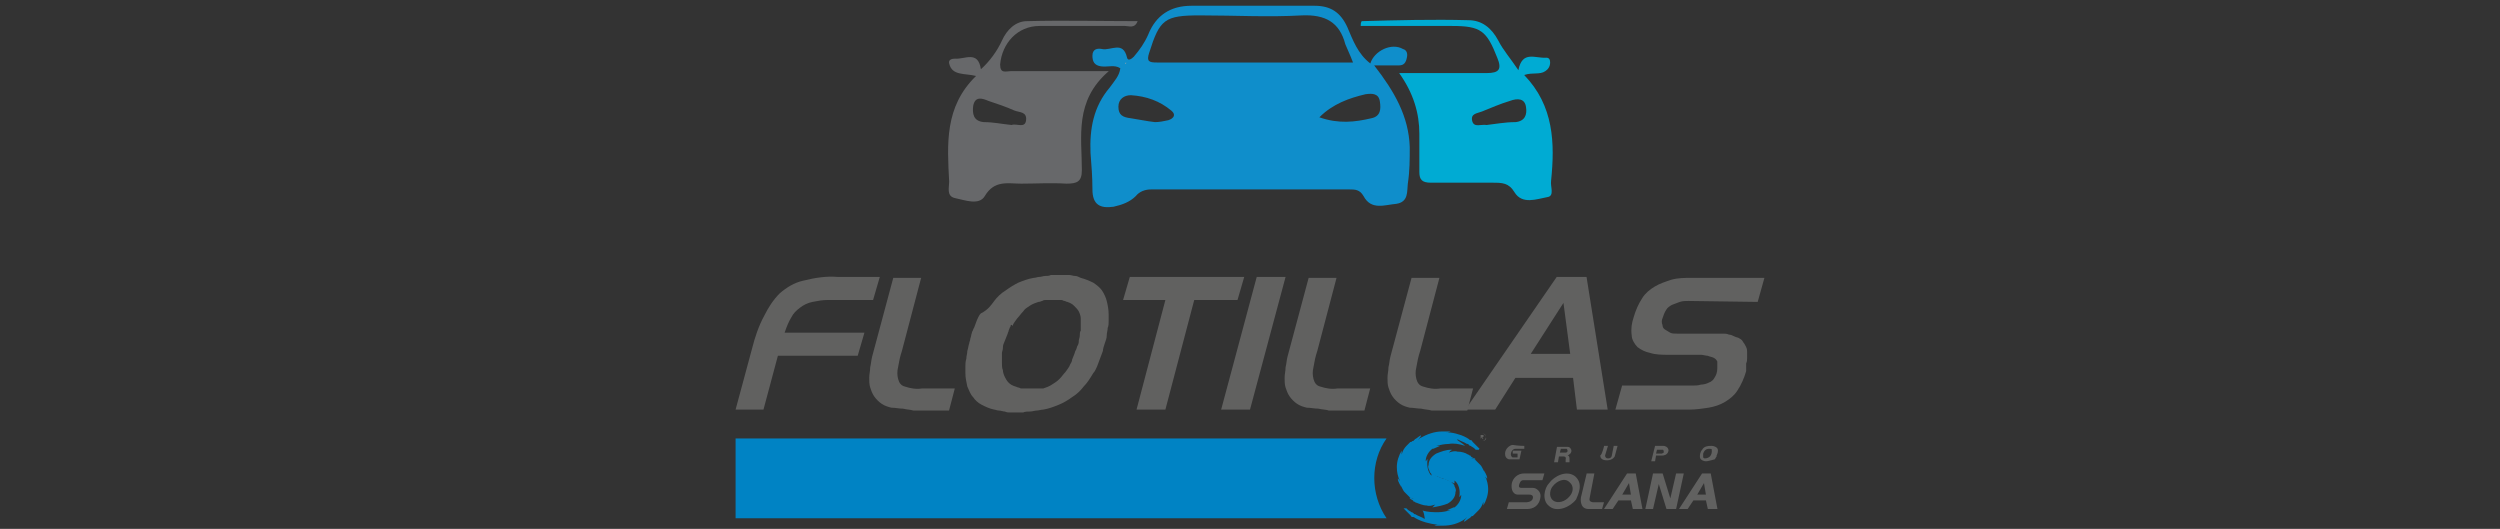 <?xml version="1.0" encoding="utf-8"?>
<!-- Generator: Adobe Illustrator 24.3.0, SVG Export Plug-In . SVG Version: 6.00 Build 0)  -->
<svg version="1.1" xmlns="http://www.w3.org/2000/svg" xmlns:xlink="http://www.w3.org/1999/xlink" x="0px" y="0px"
	 viewBox="0 0 260 55" style="enable-background:new 0 0 260 55;" xml:space="preserve">
<rect x="0" y="0" width="260" height="55" fill="#333333" stroke="none"/>
<style type="text/css">
	.st0{display:none;}
	.st1{display:inline;}
	.st2{fill-rule:evenodd;clip-rule:evenodd;fill:#C2C2C2;}
	.st3{fill:#C2C2C2;}
	.st4{display:inline;fill-rule:evenodd;clip-rule:evenodd;fill:#002C5F;}
	.st5{display:inline;fill:#002C5F;}
	.st6{fill:#007EC6;}
	.st7{fill:#313133;}
	.st8{fill:#0F8ECB;}
	.st9{fill:#67686A;}
	.st10{fill:#00ABD3;}
	.st11{fill:#FDFDFD;}
	.st12{fill:#616160;}
	.st13{fill-rule:evenodd;clip-rule:evenodd;fill:#616160;}
	.st14{fill-rule:evenodd;clip-rule:evenodd;fill:#0083C4;}
	.st15{fill:#0083C4;}
	.st16{fill:#006BAD;}
	.st17{fill:#505257;}
	.st18{fill:#505153;}
	.st19{fill-rule:evenodd;clip-rule:evenodd;fill:#007CC2;}
	.st20{fill:#1A1818;}
</style>
<g id="SOLANA" class="st0">
	<g id="Grupo_234" transform="translate(-148.598 16.639)" class="st1">
		<g id="Grupo_228" transform="translate(148.598 -16.639)">
			<path id="Trazado_590" class="st2" d="M19.6,46c3.1,0.9,6.4,1.3,9.6,1.1c2.5-0.1,4.9-0.5,7.3-1.1c-0.6-0.1-1.4-0.1-2.1-0.1v-0.1
				c1.3-0.4,2.6-0.9,3.7-1.7c0.1-0.1,0.2-0.1,0.3-0.2c2.3-1.8,3.8-4.5,4-7.4c0-0.1-0.3,0.3-0.4,0.4c-0.2,0.3-0.4,0.5-0.6,0.8h-0.1
				c0.7-3.4-0.2-6.9-2.5-9.5v1.8c0,0.2-0.3-0.1-0.4-0.2c-0.1-0.1-0.1-0.2-0.2-0.2c-0.2-0.2-0.6-0.5-0.9-0.7c0,0-0.1,0-0.2-0.1
				c-0.1,0-0.2-0.2-0.3-0.3c-0.2-0.1-0.5-0.3-0.8-0.4c-1.3-0.7-2.7-1.2-4.1-1.6c-0.6-0.2-1.3-0.3-1.9-0.4c-0.9-0.3-1.8-0.6-2.6-1.1
				c-0.1,0-0.2-0.1-0.3-0.1c-0.1,0-0.1-0.2-0.2-0.2s-0.2-0.1-0.3-0.1c-0.2-0.1-0.3-0.3-0.4-0.4c-0.8-0.6-1.4-1.3-1.9-2.2
				c-0.6-1.1-0.9-2.3-0.8-3.5c0.1-2.8,1.8-5.2,4.3-6.4c2.7-1.3,5.7-2,8.7-2c0,0.2-0.2,0.3-0.3,0.4c-0.3,0.3-0.7,0.6-1,1
				c1.5-0.7,3.2-0.9,4.8-0.8c2.1,0.2,4.2,0.8,6,1.8c0.3,0.2,0.6,0.4,0.9,0.6c0.2,0.1,0.4,0.2,0.6,0.4c0.6,0.3,1.1,0.7,1.6,1.1
				c0.1,0.1,0.2,0.1,0.3,0.2c0.1,0.1,0.1,0.1,0.2,0.2c0,0,0.1,0.1,0.1,0.1c0,0,0.1,0,0.2,0.1c0.1,0.1,0.3,0.3,0.5,0.5
				c0,0,0.3,0,0.2,0.2c-1-0.1-1.9-0.3-2.9-0.5C47.7,15,48,15,48.1,15.1c0.1,0,0.1,0.1,0.2,0.2c0.1,0.1,0.3,0.1,0.4,0.2
				c0.3,0.2,0.6,0.5,0.9,0.7c0.1,0,0.2,0.1,0.2,0.1c0.1,0.1,0.4,0.3,0.6,0.4c0.1,0.1,0.2,0.2,0.3,0.3c0.2,0.2,0.5,0.4,0.7,0.6
				c0.5,0.5,1,1,1.4,1.5c0.6,0.8,1.2,1.6,1.7,2.5c0,0.1,0.1,0.1,0.1,0.2c0.1,0.2,0.3,0.4,0.4,0.6c0.1,0.3,0.2,0.6,0.4,0.9
				c0.5,1.1,0.9,2.3,1.1,3.5c0,0.2-0.2-0.1-0.2-0.1c-0.1,0-0.1,0-0.2-0.1c0,0,0-0.1-0.1-0.1c-0.1-0.1-0.3-0.2-0.4-0.3
				c-0.2-0.3-0.5-0.5-0.8-0.7c1.1,2.3,1.6,4.9,1.5,7.4c-0.2,3.3-1.2,6.4-2.9,9.2c-0.1-0.8-0.1-1.5-0.1-2.3c-0.4,2-1.4,3.8-2.8,5.2
				c-0.7,0.7-1.3,1.4-2,2c-0.1,0.1-0.3,0.2-0.4,0.3S48,47.9,47.9,48c-0.1,0.1-0.3,0.2-0.4,0.3c-0.1,0.1-0.2,0.2-0.3,0.3
				c-0.3,0.2-0.5,0.4-0.8,0.6c-1,0.8-2.1,1.5-3.1,2.2c0,0-0.1,0-0.1,0.1c-0.1-0.1,0.1-0.2,0.2-0.3c0.5-0.7,1.1-1.7,1.6-2.4
				c-0.2-0.1-0.4,0.3-0.6,0.5c0,0-0.2,0.1-0.2,0.1c-0.1,0.1-0.3,0.3-0.4,0.4c-3,2.3-7.4,3.6-12.5,3.9c-1.6,0.1-3.3,0-4.9-0.2v-0.1
				c1-0.3,2.1-0.6,3.3-0.8c-0.5-0.1-1.1-0.1-1.7-0.1c-2.1-0.1-4.2-0.5-6.3-1.2c-2.2-0.7-4.4-1.7-6.3-2.9c-0.3-0.2-0.5-0.3-0.8-0.6
				c-0.1-0.1-0.1-0.2-0.2-0.2s-0.2-0.1-0.3-0.2s-0.1-0.2-0.2-0.2c-0.3-0.3-0.7-0.5-1-0.8c-0.1-0.1-0.1-0.1-0.2-0.2s-0.2-0.1-0.3-0.2
				c-0.3-0.3-0.6-0.6-0.9-0.9C10.3,44,9.4,43,8.7,42c0-0.1,0.2-0.2,0.3-0.3c0.1-0.1,0.2-0.1,0.3-0.2c0.1-0.1,0.2-0.1,0.3-0.2
				c0.1-0.1,0.2-0.2,0.3-0.2c0.2,0.1,0.4,0.3,0.6,0.5c0.2,0.2,0.4,0.3,0.6,0.5c0.3,0.2,0.6,0.5,0.9,0.7c0.1,0.1,0.3,0.2,0.4,0.3
				c0,0,0.1,0.1,0.2,0.1c0.1,0,0.1,0.1,0.2,0.1c0,0,0.1,0.1,0.2,0.1c0,0,0.3,0.1,0.4,0.2c0,0,0,0.1,0.1,0.1c0.3,0.1,0.5,0.3,0.8,0.4
				c0.1,0,0.1,0,0.1,0.1c0.2,0.1,0.5,0.3,0.8,0.4c0.1,0.1,0.2,0.2,0.3,0.2c1.7,0.9,3.6,1.8,5.6,2.6c0.1-0.1-0.2-0.2-0.3-0.3
				C20.3,46.8,19.9,46.4,19.6,46L19.6,46z"/>
			<path id="Trazado_591" class="st2" d="M44.1,9.1c-3.1-1-6.4-1.4-9.6-1.2C32,8,29.6,8.4,27.2,9C27.8,9,28.6,9,29.3,9.1v0.1
				c-1.3,0.4-2.6,0.9-3.8,1.7c-0.1,0.1-0.2,0.1-0.3,0.2c-2.3,1.8-3.8,4.5-4,7.4c0,0.1,0.3-0.3,0.4-0.4c0.2-0.3,0.4-0.5,0.6-0.8h0.1
				c-0.8,3.4,0.1,6.9,2.4,9.5c0-0.6,0-1.2,0-1.8c0-0.2,0.3,0.1,0.4,0.2c0.1,0.1,0.1,0.2,0.2,0.2c0.2,0.2,0.6,0.5,0.9,0.7
				c0,0,0.1,0,0.2,0.1c0.1,0.1,0.2,0.2,0.3,0.3c0.2,0.1,0.5,0.3,0.8,0.4c0.7,0.4,1.5,0.7,2.2,1c0.6,0.2,1.2,0.5,1.8,0.6
				c0.6,0.2,1.3,0.3,1.9,0.5c0.9,0.3,1.8,0.7,2.6,1.1c0.1,0,0.2,0.1,0.3,0.1c0.1,0,0.1,0.2,0.2,0.2c0.1,0.1,0.2,0.1,0.3,0.1
				c0.2,0.1,0.3,0.3,0.4,0.4c0.8,0.6,1.4,1.3,1.9,2.2c0.6,1.1,0.8,2.3,0.7,3.5c-0.2,2.8-1.8,5.2-4.4,6.4c-2.7,1.3-5.7,1.9-8.7,2
				c0-0.2,0.2-0.3,0.3-0.4c0.3-0.3,0.7-0.6,1.1-1c-1.5,0.6-3.2,0.9-4.8,0.8c-2.1-0.2-4.1-0.8-6-1.9c-0.3-0.2-0.6-0.4-0.9-0.6
				c-0.2-0.1-0.4-0.3-0.6-0.4c-0.6-0.3-1.1-0.7-1.6-1.1c-0.1-0.1-0.2-0.1-0.3-0.2c-0.1-0.1-0.1-0.1-0.2-0.2c0,0,0,0-0.1-0.1
				c0,0-0.1,0-0.2-0.1c-0.1-0.1-0.3-0.3-0.5-0.5c0,0-0.3,0-0.2-0.2c1,0.2,1.9,0.4,2.9,0.5c0.1-0.1-0.2-0.1-0.3-0.2
				c-0.1,0-0.1-0.1-0.2-0.2c-0.1-0.1-0.3-0.1-0.4-0.2c-0.3-0.2-0.6-0.5-0.9-0.7c-0.1,0-0.2-0.1-0.2-0.1c-0.1-0.1-0.4-0.3-0.5-0.4
				c-0.1-0.1-0.2-0.2-0.3-0.3c-0.2-0.2-0.5-0.4-0.7-0.6c-0.5-0.5-1-1-1.4-1.6C10,34.7,9.5,33.9,9,33c0-0.1-0.1-0.1-0.1-0.2
				c-0.1-0.2-0.3-0.4-0.4-0.6c-0.1-0.3-0.2-0.6-0.4-0.9c-0.5-1.1-0.9-2.3-1.1-3.5c0-0.2,0.2,0.1,0.2,0.1c0.1,0,0.1,0,0.2,0.1
				c0,0,0,0.1,0.1,0.1c0.1,0.1,0.3,0.2,0.4,0.3c0.3,0.2,0.5,0.6,0.8,0.7c-1.1-2.3-1.6-4.9-1.4-7.5c0.2-3.3,1.3-6.4,3-9.2
				c0.1,0.8,0.1,1.5,0,2.3c0.4-2,1.4-3.8,2.9-5.2c0.7-0.7,1.3-1.4,2-2c0.1-0.1,0.3-0.2,0.4-0.3c0.1-0.1,0.2-0.2,0.3-0.3
				c0.1-0.1,0.3-0.2,0.4-0.3c0.1-0.1,0.2-0.2,0.3-0.3c0.3-0.2,0.5-0.4,0.8-0.5c1-0.8,2.1-1.5,3.2-2.2c0,0,0.1,0,0.1-0.1
				c0.1,0.1-0.1,0.2-0.2,0.3c-0.5,0.7-1.1,1.6-1.6,2.4c0.2,0.1,0.4-0.3,0.6-0.5c0,0,0.2-0.1,0.2-0.1c0.1-0.1,0.3-0.3,0.4-0.4
				c3-2.3,7.4-3.6,12.5-3.7c1.6,0,3.3,0,4.9,0.2v0.1c-1,0.3-2.1,0.6-3.3,0.8c0.5,0.1,1.1,0.1,1.7,0.1c2.1,0.1,4.2,0.5,6.3,1.2
				c2.2,0.7,4.4,1.7,6.3,3c0.3,0.2,0.5,0.3,0.8,0.6c0.1,0.1,0.1,0.2,0.2,0.2c0.1,0.1,0.2,0.1,0.3,0.2S50,8,50.1,8.1
				c0.3,0.3,0.7,0.5,1,0.8c0.1,0.1,0.1,0.1,0.2,0.2c0.1,0.1,0.2,0.1,0.3,0.2c0.3,0.3,0.6,0.6,0.9,0.9c0.9,0.9,1.8,1.9,2.5,3
				c0,0.1-0.2,0.2-0.3,0.3c-0.1,0.1-0.2,0.1-0.3,0.2c-0.1,0.1-0.2,0.1-0.3,0.2c-0.1,0.1-0.2,0.2-0.3,0.2c-0.2-0.1-0.4-0.3-0.6-0.5
				c-0.2-0.2-0.4-0.3-0.6-0.5c-0.3-0.2-0.6-0.5-0.9-0.7c-0.1-0.1-0.3-0.2-0.4-0.3c0,0-0.1-0.1-0.2-0.1s-0.1-0.1-0.2-0.1
				c0,0-0.1-0.1-0.2-0.1c0,0-0.3-0.1-0.4-0.2c0,0,0-0.1-0.1-0.1c-0.3-0.1-0.5-0.3-0.8-0.4c-0.1,0-0.1,0-0.1-0.1
				c-0.2-0.2-0.5-0.3-0.8-0.4c-0.1-0.1-0.2-0.2-0.3-0.2c-1.7-0.9-3.6-1.8-5.5-2.6C42.8,7.8,43,7.9,43.2,8c0.3,0.3,0.7,0.7,1.1,1.1
				L44.1,9.1z"/>
		</g>
		<g id="Grupo_233" transform="translate(195.883 -16.639)">
			<g id="Grupo_229" transform="translate(14.332 10.442)">
				<path id="Trazado_592" class="st3" d="M37.1,1.4l-1.3,6c0,0-15.9-0.1-16.9-0.1c-2.7,0-3.5,3-3.5,3s-1.3,3.5,1.6,3.5
					c0,0,9.5,0.1,10.4,0.1s7.4,0.5,6.8,8.1c-0.6,8.3-6.7,10.9-12.2,11c-5.5,0.2-18.2-0.2-18.2-0.2l1.4-5.8h15.1c0,0,5,0.4,5.8-3.8
					c0.7-3.4-2.2-3.6-3.2-3.6s-10.4-0.1-10.4-0.1s-6.4-0.4-4.8-9.2S18,1.3,18.5,1.3S37.1,1.4,37.1,1.4z"/>
				<path id="Trazado_593" class="st3" d="M64.4,3.3C57-2.4,45.8,2.9,40.9,9.2c-3.9,4.4-7.2,15.3-0.2,21s18.5,1.1,23.8-5.8
					C67.7,20.2,72.2,10.2,64.4,3.3z M60.1,21.6c-3.3,4.4-10.6,7.3-15,3.7c-4.4-3.6-2.3-10.5,0.2-13.3c3.1-4,10.1-7.4,14.8-3.7
					C65,12.7,62.1,19,60.1,21.6z"/>
				<path id="Trazado_594" class="st3" d="M77.9,23.3c-1.1,3.9,3.5,3.8,3.5,3.8l9.9-0.2l-1.5,6H77.7c-8.5,0-6.7-10-6.7-10l4.9-21.7
					h6.7L77.9,23.3z"/>
				<path id="Trazado_595" class="st3" d="M119.4,1.3l-8.1-0.1L91.1,33.1l8.1,0.1l4.9-7.5l11.3,0.1l1.3,7.4l8.3,0.1L119.4,1.3z
					 M107.2,19.7l6.3-10.3l1.7,10.2L107.2,19.7z"/>
				<path id="Trazado_596" class="st3" d="M185.8,1.3l-8.1-0.1l-20.2,31.9l8.1,0.1l4.8-7.5l11.3,0.1l1.3,7.4l8.3,0.1L185.8,1.3z
					 M173.6,19.7l6.3-10.3l1.7,10.2L173.6,19.7z"/>
				<path id="Trazado_597" class="st3" d="M127.4,33.2h6.7l5.5-22.4l7.1,22.4l8.3-0.1L162,1.4h-6.5L150.3,24l-6.7-22.8h-8.5
					L127.4,33.2z"/>
			</g>
			<g id="Grupo_232" transform="translate(0)">
				<g id="Grupo_230">
					<path id="Trazado_598" class="st3" d="M6.9,6.3c-1.3,0-2.4-1.1-2.4-2.4c0-1.3,1.1-2.4,2.4-2.4c1.3,0,2.4,1.1,2.4,2.4
						C9.3,5.2,8.2,6.3,6.9,6.3z M6.9,1.8c-1.1,0-2,0.9-2,2c0,1.1,0.9,2,2,2c1.1,0,2-0.9,2-2C8.9,2.7,8,1.8,6.9,1.8z"/>
				</g>
				<g id="Grupo_231" transform="translate(1.435 1.311)">
					<path id="Trazado_599" class="st3" d="M4.4,3.7V1.4h1c0.2,0,0.4,0,0.5,0.1c0.1,0,0.2,0.1,0.3,0.2C6.3,1.8,6.3,1.9,6.3,2
						c0,0.2,0,0.3-0.2,0.4C6,2.6,5.9,2.7,5.7,2.7c0.1,0.1,0.2,0.1,0.3,0.2C6,3,6.1,3.1,6.2,3.2l0.3,0.5H5.9L5.6,3.2
						C5.5,3.1,5.4,3,5.3,2.9c0,0-0.1-0.1-0.1-0.1c-0.1,0-0.2,0-0.2,0H4.9v1L4.4,3.7z M4.9,2.4h0.4c0.1,0,0.3,0,0.4,0
						c0.1,0,0.1,0,0.1-0.1c0-0.1,0.1-0.1,0-0.2c0-0.1,0-0.1-0.1-0.2c0-0.1-0.1-0.1-0.2-0.1c0,0-0.2,0-0.3,0H4.9L4.9,2.4z"/>
				</g>
			</g>
		</g>
	</g>
</g>
<g id="JAC" class="st0">
	<g class="st1">
		<g id="Grupo_11" transform="translate(38.843 34.533)">
			<g id="Grupo_10" transform="translate(1.541)">
				<path id="Trazado_11" class="st3" d="M94.1,13.3c0,0.2-0.1,0.3-0.3,0.3c-0.2,0-0.3-0.1-0.3-0.3c0-0.2,0.1-0.3,0.3-0.3
					C94,13,94.1,13.1,94.1,13.3z"/>
				<path id="Trazado_12" class="st3" d="M94.1,16c0,0.2-0.1,0.3-0.3,0.3c-0.2,0-0.3-0.1-0.3-0.3c0-0.2,0.1-0.3,0.3-0.3
					C94,15.7,94.1,15.8,94.1,16z"/>
				<path id="Trazado_13" class="st3" d="M93.3,16c0-0.3,0.2-0.5,0.5-0.5h0v-1.7h0c-0.3,0-0.5-0.2-0.5-0.5c0-0.3,0.2-0.5,0.5-0.5
					c0,0,0,0,0,0h0l0-0.1c0-0.1-0.1-0.1-0.1-0.1h-0.2l0,0h-0.1l-0.1,0.1l-0.2,0.1L93,13.3l0,0.1l0,0.1c-0.3,0.4-0.5,0.9-0.5,1.3
					c0,0.3,0,0.7,0,1l0,0.2l0,0l0.1,0c0.2,0.2,0.5,0.3,0.7,0.3l0.1,0.1c0.1,0,0.2,0,0.2,0h0c0.1,0.1,0.1,0,0.1,0
					C93.5,16.4,93.3,16.2,93.3,16z"/>
			</g>
			<path id="Trazado_14" class="st3" d="M96.7,14.2L96.7,14.2c-0.2-0.1-0.4-0.1-0.5,0s-0.1,0.4,0,0.5l0,0l0,0c0.9,0.8,1,2.1,0.2,3.1
				c-0.8,0.9-2.1,1-3.1,0.2c-0.9-0.8-1-2.1-0.2-3.1c0.1-0.1,0.1-0.2,0.2-0.2l0,0c0.2-0.1,0.2-0.4,0.1-0.5c-0.1-0.2-0.4-0.2-0.5-0.1
				c0,0,0,0,0,0l0,0c-1.2,1.1-1.4,2.9-0.3,4.1c1.1,1.2,2.9,1.4,4.1,0.3c1.2-1.1,1.4-2.9,0.3-4.1C96.9,14.4,96.8,14.3,96.7,14.2
				L96.7,14.2z"/>
		</g>
		<g id="Grupo_12" transform="translate(11.999 35.683)">
			<path id="Trazado_15" class="st3" d="M83.4,15.2c0-0.3,0-0.7,0.1-1c0.1-0.4,0.2-0.7,0.3-1c0.9-0.1,1.9-0.1,2.8-0.1
				c0.9,0,1.9,0,2.8,0.1l-0.1,0.4c-0.8-0.1-1.7-0.1-2.6-0.1c-0.8,0-1.6,0-2.4,0.1c-0.1,0.2-0.1,0.4-0.2,0.7c0,0.2-0.1,0.4-0.1,0.6
				c1.6,0.1,3.3,0.1,5,0.4c0,0.4-0.1,0.7-0.1,1.1c-0.1,0.4-0.2,0.8-0.3,1.2c-1,0.1-1.9,0.1-2.8,0.1c-0.9,0-1.9,0-2.8-0.1l0.1-0.4
				c0.8,0.1,1.7,0.1,2.6,0.1c0.9,0,1.7,0,2.5-0.1c0.1-0.3,0.2-0.5,0.2-0.8c0.1-0.2,0.1-0.5,0.1-0.7C86.8,15.4,85.1,15.4,83.4,15.2z"
				/>
			<path id="Trazado_16" class="st3" d="M96.2,13.5c-1.3-0.1-2-0.1-2.7-0.1l-0.9,4.1H92l0.9-4.1c-0.7,0-1.5,0-2.7,0.1l0.1-0.4
				c1-0.1,2-0.1,3-0.1s2,0,3,0.1L96.2,13.5z"/>
			<path id="Trazado_17" class="st3" d="M100.6,13.1l1.4,4.4h-0.6l-0.4-1.3h-4.3l-1,1.3H95l3-4.1l-0.4-0.2l0-0.1
				c0.3,0,0.8-0.1,1.3-0.1c0.2,0,0.3,0,0.5,0C99.9,13,100.2,13.1,100.6,13.1z M98.6,13.5L97,15.8h3.9l-0.7-2.3c-0.2,0-0.5,0-0.7,0
				C99.1,13.5,98.9,13.5,98.6,13.5z"/>
			<path id="Trazado_18" class="st3" d="M103.7,17.5h-0.6l0.9-4.2l-0.4-0.2l0-0.1h3.3c0.9,0,1.9,0,2.8,0.1c0,0.4-0.1,0.8-0.1,1.2
				c-0.1,0.5-0.2,0.9-0.4,1.4c-0.8,0-1.6,0-2.4,0l2.1,1.7H108l-2.4-2l0-0.1h1.1c0.6,0,1.3,0,1.9,0c0.1-0.3,0.2-0.7,0.3-1
				c0.1-0.3,0.1-0.6,0.1-0.9c-0.7,0-1.5,0-2.3,0h-2.2L103.7,17.5z"/>
			<path id="Trazado_19" class="st3" d="M116.5,13.5c-1.3-0.1-2-0.1-2.7-0.1l-0.9,4.1h-0.6l0.9-4.1c-0.7,0-1.5,0-2.7,0.1l0.1-0.4
				c1-0.1,2-0.1,3-0.1c1,0,2,0,3,0.1L116.5,13.5z"/>
		</g>
		<g id="Grupo_13" transform="translate(44.835 35.683)">
			<path id="Trazado_20" class="st3" d="M99.9,17.5h-0.6l-2.9-4c-0.4,0-0.7,0-1.1,0l-0.8,4h-0.6l0.9-4.2l-0.4-0.2l0-0.1H95
				c0.6,0,1.2,0,1.9,0l2.6,3.6l0.8-3.7h0.6L99.9,17.5z"/>
			<path id="Trazado_21" class="st3" d="M104.6,17.6c-1,0-2,0-3-0.1c0.1-0.7,0.2-1.4,0.4-2.1c0.2-0.7,0.3-1.4,0.5-2.1
				c1-0.1,2.1-0.1,3.1-0.1c1,0,2,0,3,0.1c-0.1,0.7-0.2,1.4-0.4,2.1c-0.2,0.7-0.3,1.4-0.5,2.1C106.7,17.5,105.6,17.6,104.6,17.6z
				 M102.3,17c0.8,0.1,1.6,0.1,2.4,0.1c0.8,0,1.6,0,2.5-0.1c0.2-0.6,0.3-1.1,0.4-1.7c0.1-0.6,0.2-1.2,0.3-1.7
				c-0.8-0.1-1.6-0.1-2.4-0.1s-1.6,0-2.5,0.1c-0.2,0.6-0.3,1.1-0.5,1.7C102.4,15.9,102.4,16.4,102.3,17z"/>
			<path id="Trazado_22" class="st3" d="M114.1,13.5l-2.3,4c-0.2,0-0.4,0-0.5,0c-0.2,0-0.4,0-0.6,0l-0.6-4l0-0.1l-0.4-0.2l0-0.1h1
				l0.6,4c0,0,0.1,0,0.1,0c0,0,0.1,0,0.1,0l2.3-4c0.2,0,0.4,0,0.6,0c0.2,0,0.4,0,0.5,0l0.6,4c0,0,0.1,0,0.1,0c0,0,0.1,0,0.1,0l2.3-4
				h0.6l-2.6,4.4c-0.2,0-0.4,0-0.6,0c-0.2,0-0.3,0-0.5,0l-0.7-4C114.2,13.5,114.2,13.5,114.1,13.5C114.1,13.5,114.1,13.5,114.1,13.5
				z"/>
		</g>
		<g id="Grupo_14" transform="translate(0)">
			<path id="Trazado_23" class="st3" d="M181.1,21.5c-0.1,11.1-23,19.9-51.2,19.7c-28.2-0.2-51-9.3-50.9-20.4s23-19.9,51.2-19.7
				S181.1,10.4,181.1,21.5 M130,6.6c-13.5-0.1-26.9,2.5-34,5.9c-2.2,1.3-3.4,2.5-5.7,6.9c-1.8,3.6-3.6,7-1.1,8.8
				c3.9,3.1,12.4,6.1,20.2,7.4c2.1,0.2,4.3-0.1,6.3-1c1.9-0.7,3.8-1.1,5.8-1.1c3.1,0,5.6-0.1,8.5-0.1s5.3,0.1,8.5,0.1
				c2,0,4,0.4,5.8,1.1c2,0.9,4.1,1.2,6.3,1c7.8-1.3,16.4-4.3,20.2-7.4c2.5-1.8,0.7-5.2-1.1-8.8c-2.3-4.4-3.5-5.6-5.7-6.9
				c-7.1-3.4-20.2-5.9-33.6-5.9L130,6.6"/>
			<path id="Trazado_24" class="st3" d="M145.1,15.4c-0.9,1-1.4,2.2-1.4,3.6v4.4c0,1.3,0.5,2.6,1.4,3.6c1.2,1,2.7,1.6,4.3,1.5h12.4
				c0.5,0,0.9-0.4,0.9-0.9c0,0,0-0.1,0-0.1v-2.6H152c-1.4,0-2.6-1.1-2.6-2.5V20c0.1-1.4,1.2-2.5,2.6-2.5h10.7v-2.6
				c0.1-0.5-0.3-1-0.8-1c0,0-0.1,0-0.1,0h-12.5C147.7,13.8,146.2,14.4,145.1,15.4"/>
			<path id="Trazado_25" class="st3" d="M131.3,13.9h-4.4l0,0c-1,0-2,0.6-2.4,1.5l-6.1,13.1h4.4c1,0.1,1.9-0.4,2.5-1.2l2.7-5.9
				l0-0.1c0.1-0.3,0.5-0.5,0.8-0.5h0.8c0.3,0,0.7,0.2,0.8,0.5l0,0.1l2.7,5.9c0.5,0.8,1.5,1.3,2.5,1.2h4.4l-6.1-13.1
				C133.4,14.4,132.4,13.8,131.3,13.9L131.3,13.9L131.3,13.9z"/>
			<path id="Trazado_26" class="st3" d="M114,13.9h-13.6c-0.4-0.1-0.8,0.2-0.8,0.6c0,0,0,0.1,0,0.1v2.8h7.9l0,0
				c0.7,0,1.2,0.5,1.4,1.1c0,0.2,0.1,0.4,0.1,0.6v3.3c-0.1,1.4-1.2,2.5-2.6,2.5H95.5v2.6c-0.1,0.5,0.3,1,0.8,1c0,0,0.1,0,0.1,0h12.4
				c1.6,0.1,3.1-0.5,4.3-1.5c0.9-1,1.4-2.2,1.4-3.6v-8.9C114.6,14.2,114.4,13.9,114,13.9C114,13.8,114,13.8,114,13.9L114,13.9"/>
		</g>
	</g>
</g>
<g id="HYUNDAI" class="st0">
	<g id="Grupo_26" transform="translate(0 0)" class="st1">
		<path id="Trazado_39" class="st2" d="M228.2,14.7c-4.1,0-5.6,2-5.6,5.5v20.1h5.6V33h12.7v7.4h5.6V14.7H228.2z M240.9,27.9h-12.7
			v-5.9c0-2.1,0.5-2.6,2.2-2.7h10.4L240.9,27.9z"/>
		<path id="Trazado_40" class="st2" d="M211.5,14.7H194v25.6h17.5c3.1,0,5.6-1.8,5.6-6.2V20.2C217.1,17.7,216.3,14.7,211.5,14.7z
			 M211.5,32.9c0,1-0.2,2.3-2.4,2.5h-9.6v-16h9.6c1.2-0.1,2.3,0.8,2.3,2c0,0.1,0,0.2,0,0.3L211.5,32.9z"/>
		<path id="Trazado_41" class="st2" d="M80.6,14.7h5.6v10.1h12.4V14.7h5.6v25.6h-5.6V29.9H86.1v10.4h-5.6V14.7z"/>
		<path id="Trazado_42" class="st2" d="M41.3,31.3c0.5,2.5-0.8,4.6-1.9,6.7c-1.1,2.1-3.3,3.3-5.7,3.3c-5.3-0.1-10.6-0.9-15.7-2.4
			c-0.2-0.1-0.4-0.2-0.6-0.4c-0.1-0.3,0-0.6,0.2-0.7c4.5-3.7,9.9-5.4,15.2-7.1c2-0.7,4.2-1,6.3-0.9C40.1,29.8,40.9,30.4,41.3,31.3
			 M59.9,20.5c2.5,2.1,4.8,4.9,4,8.4c-1.3,5.1-6.8,7.8-11.2,9.5c-2.4,0.9-4.9,1.5-7.4,1.9c-0.2,0-0.4,0-0.5-0.2l0.1-0.3
			c3.6-4.2,6.6-8.7,9-13.7c1.1-2.1,2.2-4.4,3.2-6.5c0.1-0.1,0.3-0.2,0.5-0.3C58.5,19.4,59.3,19.8,59.9,20.5 M24.3,15.1l-0.1,0.3
			c-5,6.1-9.1,13-12.3,20.3c-0.7,0.6-1.3-0.2-1.9-0.5c-3-2-5.7-5.1-4.9-8.9c1.2-4.9,6.3-7.5,10.5-9.3c2.5-1,5.2-1.7,7.8-2.1
			C23.7,14.8,24.1,14.8,24.3,15.1 M50.9,16c0.3,0.2,0.7,0.2,0.9,0.5c0.2,0.3-0.2,0.6-0.3,0.8c-4.2,3.1-9,5.4-14,6.8
			c-2.5,0.6-5,1.7-7.8,1.1c-0.7-0.2-1.3-0.6-1.6-1.2c-0.4-1.9,0-4,1.1-5.6c1.1-2.1,3-4.6,5.7-4.6C40.2,13.8,45.6,14.5,50.9,16
			 M58,16.2c4.3,2.4,9.2,6.5,8.7,12.1c-0.6,5.2-5.4,8.8-9.7,10.9c-12.5,6-30.1,6.2-43.1,0.9c-4.4-1.8-9.3-4.9-11.1-9.7
			C1.7,26.7,2.9,22.5,6,20c6-5.5,13.7-7.4,21.6-8.4c8.5-1,17.2-0.2,25.3,2.5C54.7,14.6,56.4,15.4,58,16.2"/>
		<path id="Trazado_43" class="st2" d="M113.7,14.7l7,10.5l6.9-10.5h6.8l-10.9,16.4v9.2h-5.6v-9.2l-10.9-16.4L113.7,14.7z"/>
		<path id="Trazado_44" class="st2" d="M165.5,14.7h17.9c2.6,0,5,0.4,5,5.5v20.1h-5.6V22.1c0-2.2-0.3-2.7-2-2.7h-9.8v20.9h-5.6V14.7
			z"/>
		<rect id="Rectángulo_4" x="252" y="14.7" class="st3" width="5.6" height="25.6"/>
		<path id="Trazado_45" class="st2" d="M137.1,40.3H155c3.6,0,5-1,5-6.2V14.7h-5.6V33c0,2.2-0.3,2.5-2,2.5h-9.8V14.7h-5.6
			L137.1,40.3z"/>
	</g>
	<g id="Grupo_26_1_" transform="translate(0 0)">
		<path id="Trazado_39_1_" class="st4" d="M228.2,14.7c-4.1,0-5.6,2-5.6,5.5v20.1h5.6V33h12.7v7.4h5.6V14.7H228.2z M240.9,27.9
			h-12.7v-5.9c0-2.1,0.5-2.6,2.2-2.7h10.4L240.9,27.9z"/>
		<path id="Trazado_40_1_" class="st4" d="M211.5,14.7H194v25.6h17.5c3.1,0,5.6-1.8,5.6-6.2V20.2C217.1,17.7,216.3,14.7,211.5,14.7z
			 M211.5,32.9c0,1-0.2,2.3-2.4,2.5h-9.6v-16h9.6c1.2-0.1,2.3,0.8,2.3,2c0,0.1,0,0.2,0,0.3L211.5,32.9z"/>
		<path id="Trazado_41_1_" class="st4" d="M80.6,14.7h5.6v10.1h12.4V14.7h5.6v25.6h-5.6V29.9H86.1v10.4h-5.6V14.7z"/>
		<path id="Trazado_42_1_" class="st4" d="M41.3,31.3c0.5,2.5-0.8,4.6-1.9,6.7c-1.1,2.1-3.3,3.3-5.7,3.3c-5.3-0.1-10.6-0.9-15.7-2.4
			c-0.2-0.1-0.4-0.2-0.6-0.4c-0.1-0.3,0-0.6,0.2-0.7c4.5-3.7,9.9-5.4,15.2-7.1c2-0.7,4.2-1,6.3-0.9C40.1,29.8,40.9,30.4,41.3,31.3
			 M59.9,20.5c2.5,2.1,4.8,4.9,4,8.4c-1.3,5.1-6.8,7.8-11.2,9.5c-2.4,0.9-4.9,1.5-7.4,1.9c-0.2,0-0.4,0-0.5-0.2l0.1-0.3
			c3.6-4.2,6.6-8.7,9-13.7c1.1-2.1,2.2-4.4,3.2-6.5c0.1-0.1,0.3-0.2,0.5-0.3C58.5,19.4,59.3,19.8,59.9,20.5 M24.3,15.1l-0.1,0.3
			c-5,6.1-9.1,13-12.3,20.3c-0.7,0.6-1.3-0.2-1.9-0.5c-3-2-5.7-5.1-4.9-8.9c1.2-4.9,6.3-7.5,10.5-9.3c2.5-1,5.2-1.7,7.8-2.1
			C23.7,14.8,24.1,14.8,24.3,15.1 M50.9,16c0.3,0.2,0.7,0.2,0.9,0.5c0.2,0.3-0.2,0.6-0.3,0.8c-4.2,3.1-9,5.4-14,6.8
			c-2.5,0.6-5,1.7-7.8,1.1c-0.7-0.2-1.3-0.6-1.6-1.2c-0.4-1.9,0-4,1.1-5.6c1.1-2.1,3-4.6,5.7-4.6C40.2,13.8,45.6,14.5,50.9,16
			 M58,16.2c4.3,2.4,9.2,6.5,8.7,12.1c-0.6,5.2-5.4,8.8-9.7,10.9c-12.5,6-30.1,6.2-43.1,0.9c-4.4-1.8-9.3-4.9-11.1-9.7
			C1.7,26.7,2.9,22.5,6,20c6-5.5,13.7-7.4,21.6-8.4c8.5-1,17.2-0.2,25.3,2.5C54.7,14.6,56.4,15.4,58,16.2"/>
		<path id="Trazado_43_1_" class="st4" d="M113.7,14.7l7,10.5l6.9-10.5h6.8l-10.9,16.4v9.2h-5.6v-9.2l-10.9-16.4L113.7,14.7z"/>
		<path id="Trazado_44_1_" class="st4" d="M165.5,14.7h17.9c2.6,0,5,0.4,5,5.5v20.1h-5.6V22.1c0-2.2-0.3-2.7-2-2.7h-9.8v20.9h-5.6
			V14.7z"/>
		<rect id="Rectángulo_4_1_" x="252" y="14.7" class="st5" width="5.6" height="25.6"/>
		<path id="Trazado_45_1_" class="st4" d="M137.1,40.3H155c3.6,0,5-1,5-6.2V14.7h-5.6V33c0,2.2-0.3,2.5-2,2.5h-9.8V14.7h-5.6
			L137.1,40.3z"/>
	</g>
</g>
<g id="KIA" class="st0">
	<g id="layer1" transform="translate(0)" class="st1">
		<path id="path2996" class="st3" d="M127.1,53.6c-3.6-0.1-7.1-0.4-10.6-0.8c-14.4-1.9-26.4-6.9-33.1-13.6c-2.6-2.4-4.4-5.6-5.3-9.1
			c-0.2-0.9-0.3-1.7-0.2-2.6c0-0.9,0.1-1.8,0.2-2.6c0.5-2.2,1.4-4.3,2.7-6.2c3.2-4.5,8.7-8.4,16-11.4c12.1-5,28-7,43.5-5.4
			c18.2,1.8,33.1,8.5,39.1,17.3c2.7,3.7,3.4,8.4,1.9,12.8c-1,2.7-2.6,5.2-4.8,7.3c-6.4,6.3-17.5,11.1-31,13.2
			C139.5,53.4,133.3,53.8,127.1,53.6L127.1,53.6z M135.1,50.3c6.6-0.3,13.1-1.5,19.4-3.4c4.4-1.3,8.7-3.3,12.6-5.8
			c1.5-1,3-2.2,4.2-3.5c1.4-1.4,2.6-3,3.5-4.7c0.9-1.7,1.3-3.5,1.3-5.4c0-1.9-0.4-3.8-1.3-5.5c-0.9-1.7-2-3.3-3.4-4.6
			c-2.5-2.5-5.4-4.5-8.6-6c-7.7-3.6-16-5.8-24.5-6.4c-5.4-0.5-10.9-0.5-16.3,0c-13.2,1.2-24.5,5.1-31.5,10.9c-1.1,1-2.2,2-3.1,3.2
			c-2.2,2.6-3.4,5.9-3.2,9.3c0.4,3.6,2.1,6.9,4.8,9.3c2.5,2.4,5.3,4.4,8.4,5.9c7.9,4,17.6,6.3,29,6.8
			C127.3,50.4,133.8,50.3,135.1,50.3L135.1,50.3z M98.1,40.7c-0.1,0-0.2-0.1-0.2-0.2c-0.1-0.1-0.1-0.2-0.1-12.3l0-12.2l-0.2-0.2
			c-0.1-0.1-0.2-0.2-0.7-0.2l-0.6,0v-1.5l4.1,0l4.1,0l0.2,0.1l0.2,0.1v4.4c0,4.8,0,4.6,0.3,4.6c0.2,0,0.3-0.1,1.5-1.8
			c3.2-4.5,4.9-7,5.1-7.1c0.4-0.4,0.2-0.4,4.2-0.4h3.6l0.1,0.1c0.2,0.1,0.2,0.4,0.2,0.6c0,0.1-1.6,2.4-7,10.5
			c-0.6,0.9-0.8,1.2-0.8,1.3c0.6,1.1,1.3,2.1,2,3.1c7.3,10.3,7.3,10.3,7.3,10.5c0,0.1,0,0.3-0.1,0.4l-0.1,0.2l-3.8,0
			c-3.7,0-3.8,0-4-0.1c-0.2-0.1-0.3-0.2-0.4-0.3c-0.1-0.1-1.8-2.5-3.8-5.3c-2-2.8-3.7-5.2-3.8-5.2c-0.2-0.1-0.4-0.1-0.5,0.1
			c0,0,0,0,0,0c-0.1,0.1-0.1,1.3-0.1,5.3v5.2l-0.1,0.2l-0.1,0.2l-3.2,0C99.6,40.8,98.1,40.8,98.1,40.7L98.1,40.7z M126.6,40.7
			c-0.1,0-0.2-0.1-0.2-0.2c-0.1-0.1-0.1-2.8-0.1-12.3V16.1l-0.2-0.2c-0.2-0.2-0.2-0.2-0.7-0.2h-0.5v-1.6h8.4l0.2,0.2l0.2,0.2v25.9
			l-0.2,0.2l-0.2,0.2l-3.3,0C128.9,40.8,127.8,40.8,126.6,40.7z M138.8,40.7c-0.2-0.1-0.3-0.2-0.3-0.4c0-0.1,0.8-2.6,1.8-5.5
			l3.5-10.4c0.9-2.8,1.9-5.7,2.2-6.5c0.2-0.5,0.4-1.1,0.5-1.6c0-0.1,0-0.2-0.1-0.3c-0.1-0.1-0.2-0.1-0.7-0.2l-0.6,0l0-0.8l0-0.8h5
			c3.3,0,5.1,0,5.3,0.1c0.1,0,0.2,0.1,0.3,0.2c0.1,0.1,0.6,1.8,3.3,9.8c4.3,13,5.3,15.9,5.3,16.1c0,0.2-0.1,0.4-0.3,0.5
			c-0.1,0-1.1,0.1-3.3,0.1c-1.1,0.1-2.2,0.1-3.4-0.1c-0.1-0.1-0.2-0.1-0.3-0.2c-0.1-0.1-0.5-1.4-1-2.9c-4.6-14.3-4.5-13.9-4.6-14
			c-0.1-0.1-0.2-0.1-0.3,0c-0.1,0.1-0.3,0.6-2.8,8.5c-0.7,2.3-1.5,4.7-1.7,5.5s-0.5,1.6-0.7,2.1c-0.3,0.8-0.4,1-0.7,1.1
			C145.2,40.8,139,40.8,138.8,40.7L138.8,40.7z"/>
	</g>
</g>
<g id="VW" class="st0">
	<g id="Grupo_49" class="st1">
		<path id="Trazado_94" class="st3" d="M130,52.1C116.5,52,105.5,41,105.5,27.5c0-2.9,0.5-5.8,1.6-8.6l14.3,28.9
			c0.2,0.4,0.4,0.7,0.9,0.7c0.4,0,0.8-0.3,0.9-0.7l6.6-14.8c0.1-0.2,0.2-0.3,0.3-0.3s0.2,0.2,0.3,0.3l6.6,14.8
			c0.1,0.4,0.5,0.7,0.9,0.7c0.5,0,0.7-0.3,0.9-0.7L153,18.9c1,2.7,1.6,5.7,1.6,8.6C154.5,41,143.5,52,130,52.1 M130,21.9
			c-0.2,0-0.2-0.2-0.3-0.3L122,4.3c5.2-1.9,10.9-1.9,16.1,0l-7.7,17.3C130.2,21.8,130.2,21.9,130,21.9 M122.2,39.7
			c-0.2,0-0.2-0.2-0.3-0.3l-12.5-25.2c2.2-3.4,5.3-6.3,8.8-8.3l9,20c0.1,0.3,0.4,0.5,0.7,0.5h4.3c0.3,0,0.6-0.2,0.7-0.5l9-20
			c3.6,2,6.6,4.9,8.8,8.3l-12.5,25.2c-0.1,0.2-0.2,0.3-0.3,0.3s-0.2-0.2-0.3-0.3l-4.7-10.8c-0.1-0.3-0.4-0.5-0.7-0.5h-4.3
			c-0.3,0-0.6,0.2-0.7,0.5l-4.7,10.8C122.4,39.6,122.3,39.7,122.2,39.7 M130,54.6c15,0,27.1-12.1,27.1-27.1S145,0.4,130,0.4
			c-15,0-27.1,12.1-27.1,27.1c0,0,0,0,0,0C102.9,42.5,115,54.6,130,54.6C130,54.6,130,54.6,130,54.6"/>
	</g>
</g>
<g id="ISUZU" class="st0">
	<g id="Grupo_24" transform="translate(0 0)" class="st1">
		<path id="Trazado_34" class="st2" d="M13.8,45.3V9.7H2.9v35.6H13.8z"/>
		<path id="Trazado_35" class="st2" d="M122.9,45.3c9.8,0,12.6-4.5,12.6-10.4V9.7h-10.9v21.6c0,3.2-0.8,5.7-6.5,5.7H112
			c-5.8,0-6.5-2.6-6.5-5.7V9.7H94.6v25.2c0,5.9,2.7,10.4,12.6,10.4H122.9z"/>
		<path id="Trazado_36" class="st2" d="M244.5,45.3c9.8,0,12.6-4.5,12.6-10.4V9.7h-10.9v21.6c0,3.2-0.8,5.7-6.5,5.7h-6.1
			c-5.8,0-6.5-2.6-6.5-5.7V9.7h-10.9v25.2c0,5.9,2.7,10.4,12.6,10.4H244.5z"/>
		<path id="Trazado_37" class="st2" d="M30.6,37v8.3H66c4.1,0.2,7.7-2.6,8.5-6.6c0.5-2.3-0.2-7.2-4.1-8.8l-26.6-10
			c-1.1-0.5-0.5-2,0.8-2H71V9.7H43.8c-5.8,0-10.6,2.1-11.8,6c-1.1,3.5-1,9,4.3,10.8l23.9,8.8c1.5,0.6,1.1,1.7-0.2,1.7L30.6,37z"/>
		<path id="Trazado_38" class="st2" d="M196.2,37v8.3h-33.9c-5.9,0-7-3.3-7.4-5.6c-0.5-2.3,0.2-7.2,4.1-8.8l24.3-12.4
			c0.5-0.2,0.6-0.6,0-0.6h-27.5V9.7h27.6c5.8,0,10.6,0.2,12.3,4c1.8,3.6,0.2,8-3.4,9.8c-0.4,0.2-0.7,0.3-1.1,0.4l-22.8,11.6
			c-1.1,0.5-1.2,1.5,0.1,1.5L196.2,37z"/>
	</g>
</g>
<g id="TOYOTA" class="st0">
	<g id="Grupo_44" class="st1">
		<path id="Trazado_85" class="st3" d="M53.6,9.2C48.3,7.1,42.5,6,36.7,6.1h0c-0.3,0-0.6,0-0.9,0h0c-6.1-0.2-12.2,0.9-18,3.2
			c-9.3,3.7-15,10.3-15,17.9c0,12.2,13.9,21.8,32.9,21.8s32.9-9.6,32.9-21.8C68.7,19.6,63,12.9,53.6,9.2z M54.8,15.3
			c0,3.4-5.3,5.7-11.5,6.6c-1-8.8-4.1-13.3-7.5-13.3s-6.5,4.5-7.5,13.3c-6.2-1-11.6-3.2-11.6-6.6c0-2,2.5-3.7,6.2-4.9
			c3.5-1.1,7.2-1.7,10.9-1.8h0c0.4,0,0.8,0,1.3,0h0.1c0.2,0,0.4,0,0.6,0h0h0.6h0.2l0.5,0c0.1,0,0.1,0,0.2,0l0.4,0c0.1,0,0.1,0,0.2,0
			c0.2,0,0.4,0,0.6,0h0.1c3.4,0.2,6.7,0.8,9.9,1.7C52.2,11.5,54.8,13.3,54.8,15.3L54.8,15.3z M40.9,27.4c0,8-2.8,12.2-5.1,12.2
			s-5.1-4.2-5.1-12.2v-0.1c1.6,0.1,3.3,0.2,5,0.2C37.6,27.5,39.3,27.4,40.9,27.4L40.9,27.4z M35.8,22.5c-1.5,0-3.1-0.1-4.7-0.2
			c0.8-5.9,3.1-8.5,4.7-8.5s3.9,2.6,4.7,8.5C39,22.5,37.3,22.5,35.8,22.5L35.8,22.5z M7.5,26c0-3.4,1.4-6.6,3.8-8.9
			c0.4,4.7,7,8.6,16.8,9.9c0,0.4,0,0.7,0,1.1c0,11.8,3.4,17.8,7.1,18.5C22.2,46.3,7.5,38.9,7.5,26L7.5,26z M36.6,46.6
			c3.7-0.7,7.1-6.7,7.1-18.5c0-0.4,0-0.8,0-1.1c9.7-1.4,16.3-5.2,16.7-9.9c2.4,2.4,3.7,5.6,3.8,8.9C64.1,38.9,49.4,46.3,36.6,46.6
			L36.6,46.6z"/>
		<g id="Grupo_43" transform="translate(42.406 2.912)">
			<path id="Trazado_86" class="st3" d="M42.5,14.7h-9.3V9.1h25.4v5.6h-9.7v24.1h-6.4V14.7z"/>
			<path id="Trazado_87" class="st3" d="M104.5,27.6L92.8,9.1h7.8l7.5,12.4l7.7-12.4h7.7l-12,18.5l-0.1,11.2h-6.8L104.5,27.6z"/>
			<path id="Trazado_88" class="st3" d="M128.5,13c3-3.1,7.1-4.8,11.4-4.8c8.8-0.1,16,7,16,15.8c0,0.1,0,0.2,0,0.3
				c0,3.7-1.4,7.2-3.8,10c-3,3.6-7.5,5.6-12.2,5.6c-8.6,0.2-15.8-6.6-16-15.2c0-0.1,0-0.2,0-0.4C123.8,20,125.5,16,128.5,13z
				 M139.8,33.9c5.9,0,8.5-4.6,8.5-9.6c0-5.4-2.5-10.1-8.5-10.1c-6.3,0-8.5,5.5-8.5,10.1C131.3,29.2,133.9,33.9,139.8,33.9
				L139.8,33.9z"/>
			<path id="Trazado_89" class="st3" d="M194.3,9.1h8.5l11.8,29.7h-7.1l-2.6-6.6h-12.9l-2.6,6.6h-7.1L194.3,9.1z M194.3,27h8.6
				l-4.3-10.7L194.3,27z"/>
			<path id="Trazado_90" class="st3" d="M167.2,14.7h-9.3V9.1h25.4v5.6h-9.7v24.1h-6.4L167.2,14.7z"/>
			<path id="Trazado_91" class="st3" d="M64.8,13c3-3.1,7.1-4.8,11.4-4.8c8.8-0.1,16,7,16,15.8c0,0.1,0,0.2,0,0.3
				c0,3.7-1.4,7.2-3.8,10c-3,3.6-7.5,5.6-12.2,5.6c-8.6,0.2-15.8-6.6-16-15.2c0-0.1,0-0.2,0-0.4C60.2,20,61.8,16,64.8,13z
				 M76.2,33.9c5.9,0,8.5-4.6,8.5-9.6c0-5.4-2.5-10.1-8.5-10.1c-6.3,0-8.5,5.5-8.5,10.1C67.7,29.2,70.3,33.9,76.2,33.9z"/>
		</g>
	</g>
</g>
<g id="SUZUKI" class="st0">
	<g id="Grupo_47" transform="translate(0 0)" class="st1">
		<g id="Grupo_46">
			<path id="Trazado_92" class="st2" d="M27.4,3l25.2,17.4c-3.9,2.4-8.4,3.7-13,3.9c-3.1,0-5.1-1.2-9.7-4.3s-6.8-4.7-7.2-5.1
				c-1-0.7-2.3,0.3-1.3,1.2c1,0.8,31,20.9,31,20.9c-9.1,3.6-17.5,8.7-25,15L2.2,34.6c3.9-2.4,8.4-3.7,13-3.9c3.1,0,5.2,1.2,9.7,4.3
				c4.6,3.1,6.8,4.7,7.2,5.1c1,0.7,2.3-0.3,1.3-1.2c-1-0.8-31-20.9-31-20.9C11.5,14.3,19.9,9.3,27.4,3z"/>
			<path id="Trazado_93" class="st2" d="M76.8,33.1c0,0.4,0.6,3.1,5.1,3.1c3.4,0,4.2-1.1,4.2-1.9c0-5.2-22.4,0-22.4-11.8
				c0-7.2,8.1-9.7,16.6-9.7c18.8,0,17.5,9.2,17.5,9.2H84.5c0-1.7-2.5-3.1-4.3-3.1c-1.4,0-4.8,0-4.8,2c0,4.1,23.4,1.1,23.4,12.1
				c0,3.8-2,9.6-18.1,9.6c-19.6,0-17.6-9.4-17.6-9.4L76.8,33.1z M257.8,41.4V13.1h-10.2v28.2L257.8,41.4z M218.8,41.4V30.4l12,10.9
				h14.4l-15.8-15.1l15.9-13.1h-14.3l-12.2,10.6V13.1h-10v28.2L218.8,41.4z M169.8,19.3v-6.2h-32.8v7.3h16.1l-16.7,15.1v5.9h33.5v-7
				h-16.7L169.8,19.3z M100,32.6c0,8.3,9.6,9.3,17.2,9.3c7.6,0,17.2-0.9,17.2-9.3V13.1h-10.7c0,0,0,11.7,0,17.5c0,3.5-3.2,5-6.3,5
				s-6.3-1.5-6.3-5c0-5.6,0-17.5,0-17.5H100L100,32.6z M171.8,32.6c0,8.3,9.6,9.3,17.2,9.3c7.6,0,17.2-0.9,17.2-9.3V13.1h-10.7
				c0,0,0,11.7,0,17.5c0,3.5-3.2,5-6.3,5s-6.3-1.5-6.3-5c0-5.6,0-17.5,0-17.5h-11.1L171.8,32.6z"/>
		</g>
	</g>
	<g id="Grupo_47_1_" transform="translate(0 0)" class="st1">
		<g id="Grupo_46_1_">
			<path id="Trazado_92_1_" class="st2" d="M27.4,3l25.2,17.4c-3.9,2.4-8.4,3.7-13,3.9c-3.1,0-5.1-1.2-9.7-4.3s-6.8-4.7-7.2-5.1
				c-1-0.7-2.3,0.3-1.3,1.2c1,0.8,31,20.9,31,20.9c-9.1,3.6-17.5,8.7-25,15L2.2,34.6c3.9-2.4,8.4-3.7,13-3.9c3.1,0,5.2,1.2,9.7,4.3
				c4.6,3.1,6.8,4.7,7.2,5.1c1,0.7,2.3-0.3,1.3-1.2c-1-0.8-31-20.9-31-20.9C11.5,14.3,19.9,9.3,27.4,3z"/>
			<path id="Trazado_93_1_" class="st2" d="M76.8,33.1c0,0.4,0.6,3.1,5.1,3.1c3.4,0,4.2-1.1,4.2-1.9c0-5.2-22.4,0-22.4-11.8
				c0-7.2,8.1-9.7,16.6-9.7c18.8,0,17.5,9.2,17.5,9.2H84.5c0-1.7-2.5-3.1-4.3-3.1c-1.4,0-4.8,0-4.8,2c0,4.1,23.4,1.1,23.4,12.1
				c0,3.8-2,9.6-18.1,9.6c-19.6,0-17.6-9.4-17.6-9.4L76.8,33.1z M257.8,41.4V13.1h-10.2v28.2L257.8,41.4z M218.8,41.4V30.4l12,10.9
				h14.4l-15.8-15.1l15.9-13.1h-14.3l-12.2,10.6V13.1h-10v28.2L218.8,41.4z M169.8,19.3v-6.2h-32.8v7.3h16.1l-16.7,15.1v5.9h33.5v-7
				h-16.7L169.8,19.3z M100,32.6c0,8.3,9.6,9.3,17.2,9.3c7.6,0,17.2-0.9,17.2-9.3V13.1h-10.7c0,0,0,11.7,0,17.5c0,3.5-3.2,5-6.3,5
				s-6.3-1.5-6.3-5c0-5.6,0-17.5,0-17.5H100L100,32.6z M171.8,32.6c0,8.3,9.6,9.3,17.2,9.3c7.6,0,17.2-0.9,17.2-9.3V13.1h-10.7
				c0,0,0,11.7,0,17.5c0,3.5-3.2,5-6.3,5s-6.3-1.5-6.3-5c0-5.6,0-17.5,0-17.5h-11.1L171.8,32.6z"/>
		</g>
	</g>
</g>
<g id="RENT_A_CAR" class="st0">
	<g id="Grupo_185" transform="translate(-52.374 -39.786)" class="st1">
		<g id="Grupo_180" transform="translate(52.374 39.786)">
			<g id="Grupo_179">
				<g id="Grupo_178" transform="translate(0 25.763)">
					<path id="Trazado_496" class="st6" d="M60.2,11.8h-5.5c0-1.9-1.9-3.3-5.2-5.6c-5.4-3.8-12.8-9-12.8-21.7h5.5
						c0,4.4,1.1,8,3.3,11c2,2.7,4.6,4.5,7.2,6.3C56.4,4.2,60.2,6.9,60.2,11.8z"/>
				</g>
				<path id="Trazado_497" class="st6" d="M63.3,1.5c-5.8,0-10.6,2.8-12.6,7.2c-1.9,4.1-0.9,8.9,2.4,12.7c1.3,1.5,3.5,3.1,6,5
					c4.1,3.1,10.4,7.8,10.4,11.1H75c0-6-6.7-11-12.5-15.5c-0.4-0.3-0.7-0.6-1.1-0.8c-0.3-0.5-0.3-1,0-1.5c0.2-0.5,0.7-0.8,1.2-0.8
					H73l8.7-17.4H63.3z M69.4,13.4h-6.9c-2.5,0-4.7,1.4-5.9,3.5c-1.4-2-1.8-4.2-0.9-6.1c1.1-2.5,4-4,7.6-4h9.3L69.4,13.4z"/>
			</g>
		</g>
		<g id="Grupo_181" transform="translate(322 163.937)">
			<path id="Trazado_498" class="st6" d="M-142.1-80.6h3.6c2.8,0,4,0.6,4,3.2c0,1.7-0.5,2.5-1.8,2.9l1.9,3.7h-1.7l-1.7-3.5
				c-0.2,0-0.5,0-0.7,0h-1.9v3.4h-1.6L-142.1-80.6z M-140.5-75.8h1.8c1.6,0,2.5-0.1,2.5-1.7c0-1.6-0.9-1.7-2.5-1.7h-1.8V-75.8z"/>
			<path id="Trazado_499" class="st6" d="M-132.9-80.6h6.4v1.5h-4.8v2.5h4.1v1.4h-4.1v2.8h4.9v1.5h-6.5V-80.6z"/>
			<path id="Trazado_500" class="st6" d="M-123.6-70.9h-1.5l0-9.7h1.7l4.7,7.5l-0.1-7.5h1.5v9.7h-1.7l-4.7-7.6L-123.6-70.9z"/>
			<path id="Trazado_501" class="st6" d="M-113.1-79.1h-2.9v-1.5h7.5v1.5h-3l0,8.2h-1.6L-113.1-79.1z"/>
			<path id="Trazado_502" class="st6" d="M-108.2-75.8h3.3v1.2h-3.3V-75.8z"/>
			<path id="Trazado_503" class="st6" d="M-100.6-80.6h1.7l3.6,9.7H-97l-0.7-2h-4.2l-0.7,2h-1.7L-100.6-80.6z M-98.2-74.4l-1.6-4.7
				l-1.6,4.7H-98.2z"/>
			<path id="Trazado_504" class="st6" d="M-94.6-75.8h3.3v1.2h-3.3V-75.8z"/>
			<path id="Trazado_505" class="st6" d="M-85.5-70.6c-2.9,0-4.1-1.6-4.1-5.1c0-3.5,1.2-5.1,4.1-5.1c2.5,0,3.8,1.1,3.8,3.8h-1.6
				c-0.1-1.6-0.8-2.3-2.2-2.3c-1.7,0-2.4,1.1-2.4,3.6c0,2.6,0.7,3.6,2.4,3.6c1.4,0,2.1-0.6,2.2-2.2h1.6
				C-81.8-71.7-83.1-70.6-85.5-70.6z"/>
			<path id="Trazado_506" class="st6" d="M-77.7-80.6h1.7l3.6,9.7h-1.8l-0.7-2h-4.2l-0.7,2h-1.7L-77.7-80.6z M-75.2-74.4l-1.6-4.7
				l-1.6,4.7H-75.2z"/>
			<path id="Trazado_507" class="st6" d="M-71.2-80.6h3.6c2.8,0,4,0.6,4,3.2c0,1.7-0.5,2.5-1.8,2.9l1.9,3.7h-1.7l-1.7-3.5
				c-0.2,0-0.5,0-0.7,0h-1.9v3.4h-1.6L-71.2-80.6z M-69.6-75.8h1.8c1.6,0,2.5-0.1,2.5-1.7c0-1.6-0.9-1.7-2.5-1.7h-1.8L-69.6-75.8z"
				/>
		</g>
		<g id="Grupo_182" transform="translate(568.474 82.946)">
			<path id="Trazado_508" class="st6" d="M-293.5-24.3c-0.6-0.7-1.5-1.2-2.4-1.5l0.2,0.4c0,0-5.5-1.4-6.2,2.5l0.4-0.3
				c0,0-1,2.5,2.4,3.1c3.5,0.6,1.5,4.4-2,3.8l0.6-0.3c-1.3,0.2-2.7-0.1-3.8-0.9c0.2,0,0.5,0,0.7,0c-0.1-0.1-1.8-1.6-2-3
				c0.2,0.1,0.4,0.2,0.6,0.3c0,0.1-1.5-3.9,3.1-6.4c-0.1,0.2-0.2,0.4-0.2,0.7c0,0,1.5-1.5,4.6-1.2c-0.3,0.1-0.5,0.2-0.7,0.4
				C-296.4-26.8-294.6-25.9-293.5-24.3C-293.2-24.1-293.5-24.3-293.5-24.3z"/>
			<path id="Trazado_509" class="st6" d="M-304.8-16.8c0.6,0.7,1.5,1.2,2.4,1.5l-0.2-0.4c0,0,5.5,1.4,6.2-2.5l-0.4,0.3
				c0,0,1-2.5-2.4-3.1c-3.5-0.6-1.5-4.4,2-3.8l-0.6,0.3c1.3-0.2,2.7,0.1,3.8,0.9c-0.2,0-0.5,0-0.7,0c0.1,0.1,1.8,1.6,2,3
				c-0.2-0.1-0.4-0.2-0.6-0.3c0-0.1,1.5,3.9-3.1,6.4c0.1-0.2,0.2-0.4,0.2-0.7c0,0-1.5,1.5-4.6,1.2c0.3-0.1,0.5-0.2,0.7-0.4
				C-302-14.4-303.8-15.2-304.8-16.8C-305.1-17.1-304.8-16.9-304.8-16.8z"/>
		</g>
		<g id="Grupo_184" transform="translate(189.892 79.528)">
			<g id="Grupo_183">
				<path id="Trazado_510" class="st7" d="M-34.1-9c-0.6,2.4-1.6,4.1-3,5.2c-1.4,1.1-3.4,1.6-5.9,1.6h-11.5l1.1-4.6h10.8
					c1.1,0,1.9-0.2,2.4-0.5c0.5-0.4,0.9-0.9,1-1.6c0.1-0.2,0.1-0.5,0.1-0.8c0-0.3-0.1-0.6-0.3-0.9c-0.3-0.3-1-0.4-2-0.4h-4.9
					c-2.3,0-3.9-0.5-4.9-1.6c-0.5-0.7-0.8-1.6-0.8-2.7c0-0.8,0.1-1.5,0.3-2.2c0.6-2.4,1.6-4.1,3-5.3c1.4-1.1,3.4-1.7,5.9-1.7h11.4
					l-1.1,4.6l-10.7,0c-1.1,0-1.9,0.2-2.3,0.6c-0.5,0.3-0.9,0.9-1.1,1.8c0,0.2-0.1,0.4-0.1,0.6c0,0.3,0.1,0.6,0.2,0.8
					c0.3,0.3,0.9,0.5,1.6,0.5h5.5c2.4,0,4,0.5,4.7,1.5c0.5,0.6,0.8,1.5,0.8,2.7C-33.8-10.6-33.9-9.8-34.1-9z"/>
				<path id="Trazado_511" class="st7" d="M-10.5-13.4c-0.4,1.8-1,3.5-1.9,5.1c-0.7,1.4-1.6,2.6-2.8,3.6c-2.1,1.9-4.9,2.9-8.4,2.9
					c-3.5,0-5.9-1-7.1-2.9c-0.7-1.1-1-2.5-1-4.2c0-1.6,0.3-3.3,0.7-4.8c0.4-1.7,1-3.3,1.7-4.9c0.7-1.3,1.6-2.5,2.7-3.5
					c2.1-1.8,4.9-2.8,8.4-2.8c3.5,0,5.9,0.9,7.1,2.8c0.7,1.1,1.1,2.6,1.1,4.4C-10-16.2-10.2-14.8-10.5-13.4z M-15.8-13.4
					c0.3-1,0.4-2.1,0.4-3.2c0-0.8-0.1-1.5-0.5-2.2c-0.5-1.1-1.6-1.7-3.3-1.7c-1.6-0.1-3.1,0.6-4.2,1.7c-1.1,1.1-1.9,2.9-2.5,5.2
					c-0.3,1.1-0.5,2.3-0.5,3.5c0,0.7,0.1,1.5,0.4,2.1c0.5,1.1,1.7,1.7,3.4,1.7c1.6,0,3.1-0.6,4.2-1.7C-17.2-9.1-16.4-10.9-15.8-13.4
					L-15.8-13.4z"/>
				<path id="Trazado_512" class="st7" d="M26.1-2.2h-5.5l-0.6-5.1h-8.1l-3,5.1H3.1l13.9-22.3h5.5L26.1-2.2z M19.5-11.9l-0.9-6.8
					l-4,6.8H19.5z"/>
				<path id="Trazado_513" class="st7" d="M45.7-2.2h-5.4l-4.4-15.2L32.5-2.2h-5l5.2-22.3h5.8l4.2,14.4L46-24.5h5L45.7-2.2z"/>
				<path id="Trazado_514" class="st7" d="M69.4-2.2h-5.5l-0.6-5.1h-8.1l-3,5.1h-5.8l13.9-22.3h5.5L69.4-2.2z M62.8-11.9l-0.9-6.8
					l-4,6.8H62.8z"/>
			</g>
			<path id="Trazado_515" class="st7" d="M-0.5-6.5c-0.7,0-1.5-0.1-2.2-0.3C-3-7-3.2-7.1-3.4-7.3c-0.2-0.2-0.4-0.4-0.5-0.6
				c-0.2-0.3-0.2-0.7-0.2-1c0.1-0.9,0.3-1.7,0.5-2.6l3-13h-4.9l-3.1,13.2C-8.7-10.6-8.9-9.8-9-9C-9-8.4-9.1-7.9-9.1-7.3
				C-9-6.3-8.7-5.4-8.2-4.6C-7.7-3.8-7-3.1-6.1-2.7c0.9,0.3,2.3,0.5,4.1,0.5h2.5l2.7-4.3L-0.5-6.5z"/>
		</g>
	</g>
</g>
<g id="FLOTILLAS">
	<g id="Grupo_199" transform="translate(-25.471 -136.658)">
		<g id="Grupo_188" transform="translate(110.884 136.658)">
			<path id="Trazado_520" class="st8" d="M31.1,7.1c-0.6-0.4-1.3-0.1-2-0.2c-0.7-0.1-0.9-0.5-0.9-1.1c0-0.7,0.5-0.8,1-0.7
				c0.9,0.2,2.2-0.9,2.6,0.9c0.1,0.4,0.5,0.1,0.7-0.1c0.6-0.7,1.1-1.4,1.5-2.3c0.8-2,2.3-3,4.5-3c4.3,0,8.5,0,12.8,0
				c1.7,0,2.7,0.7,3.4,2.2c0.6,1.4,1.1,2.8,2.4,3.8c0.4-1.3,2.2-2.2,3.4-1.5C60.9,5.2,61,5.6,60.9,6c-0.1,0.5-0.3,0.8-0.8,0.8
				c-0.8,0-1.5,0-2.6,0c2.1,2.7,3.6,5.3,3.7,8.5c0,1.3,0,2.5-0.2,3.8c-0.1,0.8,0.1,1.9-1.2,2.1c-1.2,0.1-2.6,0.7-3.4-0.8
				c-0.4-0.7-0.9-0.7-1.5-0.7c-6.9,0-13.7,0-20.6,0c-0.6,0-1.2,0.2-1.6,0.7c-0.6,0.6-1.4,0.9-2.3,1.1c-1.4,0.2-2.2-0.2-2.2-1.8
				c0-1.3-0.1-2.5-0.2-3.8c-0.1-2.5,0.3-4.8,2-6.8C30.5,8.4,31,7.9,31.1,7.1z M55.3,6.5c-0.3-0.8-0.6-1.4-0.8-1.9
				c-0.6-2.3-2.1-3.1-4.5-3c-3.5,0.2-7,0-10.6,0c-3.7,0-4.2,0.4-5.3,3.9c-0.3,0.9,0,1,0.8,1C41.7,6.5,48.4,6.5,55.3,6.5L55.3,6.5z
				 M51.8,12.2c2,0.7,3.7,0.5,5.4,0.1c1-0.2,1-1,0.9-1.7c-0.1-0.9-0.8-0.9-1.5-0.8C54.9,10.2,53.2,10.8,51.8,12.2z M34.7,12.7
				c0.5,0,0.9-0.1,1.4-0.2c0.6-0.2,0.8-0.6,0.3-1c-1.2-1-2.6-1.5-4.2-1.6c-0.7,0-1.3,0.4-1.3,1.2c0,0.9,0.5,1.1,1.3,1.2
				C32.9,12.4,33.8,12.6,34.7,12.7L34.7,12.7z M31.7,6.5l-0.1,0.1l0.1,0L31.7,6.5z"/>
			<path id="Trazado_521" class="st9" d="M16.1,7.9c-1.2-0.3-2.5,0-2.8-1.3c-0.1-0.4,0.3-0.5,0.6-0.5c1,0.1,2.4-0.9,2.7,1.1
				c0.9-0.8,1.7-1.9,2.2-3c0.5-1.1,1.4-2,2.6-2c3.8-0.1,7.6,0,11.5,0C32.6,3,32,2.7,31.6,2.7c-3,0-6,0-8.9,0c-2.3,0-3.9,1.8-4.1,4
				c0,1,0.6,0.7,1.1,0.7c3.1,0,6.3,0,10.2,0c-3.6,3.1-2.8,6.8-2.8,10.3c0,1.2-0.5,1.4-1.6,1.4c-1.6-0.1-3.2,0-4.7,0
				c-1.4,0-2.8-0.4-3.8,1.3c-0.6,1-2.1,0.4-3.1,0.2c-0.9-0.2-0.6-1.1-0.6-1.7C13.1,15,12.8,11.1,16.1,7.9z M19.8,13
				c0.5-0.2,1.4,0.4,1.5-0.5c0.1-0.9-0.7-0.8-1.2-1c-0.9-0.4-1.8-0.7-2.7-1C16.7,10.2,16,10,15.8,11c-0.1,0.8,0,1.6,1.1,1.7
				C17.9,12.7,18.8,12.9,19.8,13z"/>
			<path id="Trazado_522" class="st10" d="M60.1,7.6c3.2,0,6.2,0,9.1,0c1.3,0,1.6-0.4,1.1-1.6c-1.1-2.8-1.7-3.3-4.7-3.3
				c-3.2,0-6.3,0-9.5,0c0-0.2,0-0.3,0.1-0.5c3.7-0.1,7.4-0.2,11.1-0.1c1.4,0,2.4,0.8,3.1,2.1c0.5,1,1.3,1.9,2.1,3.1
				c0.4-2.1,1.8-1.2,2.9-1.3c0.3,0,0.4,0.2,0.4,0.5c0,0.4-0.2,0.7-0.5,0.9c-0.6,0.4-1.3,0.1-2.2,0.4c3.1,3.2,3.2,7.1,2.8,11
				c-0.1,0.6,0.4,1.6-0.4,1.7c-1.1,0.2-2.6,0.8-3.4-0.5c-0.6-1-1.3-1-2.3-1c-2.1,0-4.3,0-6.4,0c-0.9,0-1.2-0.3-1.2-1.1
				c0-1.3,0-2.7,0-4C62.2,11.8,61.6,9.7,60.1,7.6z M69.2,13c0.9-0.1,1.9-0.3,3-0.3c1-0.1,1.2-0.8,1.1-1.5c-0.1-1-0.9-1-1.7-0.7
				c-1,0.3-1.9,0.7-2.9,1.1c-0.5,0.2-1.2,0.2-1,1C67.9,13.3,68.6,12.9,69.2,13L69.2,13z"/>
			<path id="Trazado_523" class="st11" d="M31.7,6.5l0,0.1l-0.1,0L31.7,6.5z"/>
		</g>
		<g id="Grupo_198" transform="translate(25.471 244.857)">
			<g id="Grupo_189">
				<path id="Trazado_524" class="st12" d="M79.5-75.4c0.4-0.8,0.9-1.6,1.6-2.3c0.7-0.6,1.5-1.1,2.4-1.3c1.2-0.3,2.4-0.5,3.6-0.4
					l4.4,0L90.8-77h-4.7c-0.6,0-1.1,0.1-1.6,0.2c-0.5,0.1-0.9,0.3-1.3,0.6c-0.4,0.3-0.7,0.6-0.9,1c-0.3,0.5-0.5,1-0.7,1.6l8.3,0
					l-0.7,2.4h-8.3l-1.5,5.6h-2.9l1.7-6.3C78.5-73.1,78.9-74.3,79.5-75.4z"/>
				<path id="Trazado_525" class="st12" d="M93.9-65.7c-0.4,0-0.8-0.1-1.2-0.1c-0.4-0.1-0.7-0.2-1-0.4c-0.3-0.2-0.6-0.5-0.8-0.8
					c-0.2-0.3-0.3-0.6-0.4-0.9c-0.1-0.3-0.1-0.7-0.1-1c0-0.4,0.1-0.7,0.1-1.1c0.1-0.4,0.1-0.7,0.2-1.1l2.2-8.2h2.9l-2,7.6
					c-0.2,0.6-0.3,1.1-0.4,1.7c-0.1,0.4-0.1,0.8,0,1.2c0.1,0.4,0.3,0.7,0.7,0.8c0.6,0.2,1.2,0.3,1.8,0.2l3.4,0l-0.6,2.3h-3.7
					C94.7-65.6,94.3-65.6,93.9-65.7z"/>
				<path id="Trazado_526" class="st12" d="M103.4-76.9c0.3-0.4,0.7-0.8,1.2-1.1c0.4-0.3,0.9-0.6,1.3-0.8c0.5-0.2,1-0.4,1.6-0.5
					c0.2,0,0.4-0.1,0.6-0.1c0.2,0,0.4-0.1,0.6-0.1c0.2,0,0.4,0,0.6-0.1c0.2,0,0.4,0,0.6,0c0.2,0,0.4,0,0.6,0c0.2,0,0.4,0,0.7,0
					c0.2,0,0.4,0.1,0.6,0.1c0.2,0,0.4,0.1,0.6,0.2c0.4,0.1,0.9,0.3,1.3,0.5c0.3,0.2,0.7,0.5,0.9,0.8c0.2,0.3,0.4,0.7,0.5,1.1
					c0.1,0.4,0.2,0.9,0.2,1.4c0,0.2,0,0.5,0,0.7c0,0.2,0,0.5-0.1,0.7c0,0.3-0.1,0.5-0.1,0.8s-0.1,0.5-0.2,0.8
					c-0.1,0.3-0.2,0.6-0.2,0.8c-0.1,0.3-0.2,0.5-0.3,0.8c-0.1,0.3-0.2,0.5-0.3,0.8c-0.1,0.2-0.2,0.5-0.4,0.7c-0.3,0.5-0.6,1-1,1.4
					c-0.3,0.4-0.7,0.8-1.2,1.1c-0.4,0.3-0.9,0.6-1.4,0.8c-0.5,0.2-1,0.4-1.6,0.5c-0.2,0-0.5,0.1-0.7,0.1c-0.2,0-0.4,0.1-0.7,0.1
					c-0.2,0-0.5,0-0.7,0.1c-0.2,0-0.5,0-0.7,0c-0.2,0-0.4,0-0.6,0c-0.2,0-0.4,0-0.6-0.1c-0.2,0-0.4-0.1-0.6-0.1
					c-0.2,0-0.4-0.1-0.5-0.1c-0.5-0.1-0.9-0.3-1.3-0.5c-0.4-0.2-0.7-0.5-0.9-0.8c-0.3-0.3-0.4-0.7-0.6-1.1c-0.1-0.5-0.2-0.9-0.2-1.4
					c0-0.2,0-0.5,0-0.7c0-0.2,0-0.5,0.1-0.8c0-0.3,0.1-0.5,0.1-0.8c0.1-0.3,0.1-0.5,0.2-0.8c0-0.1,0.1-0.3,0.1-0.4
					c0-0.1,0.1-0.3,0.1-0.4c0-0.1,0.1-0.3,0.1-0.4c0.1-0.1,0.1-0.3,0.2-0.4c0.1-0.3,0.2-0.5,0.3-0.8c0.1-0.2,0.2-0.5,0.4-0.7v0
					C102.8-76,103.1-76.5,103.4-76.9z M105.1-74.3c0,0.1-0.1,0.2-0.1,0.2c0,0.1-0.1,0.2-0.1,0.3c0,0.1-0.1,0.2-0.1,0.3
					c-0.1,0.2-0.1,0.3-0.2,0.5c-0.1,0.2-0.1,0.3-0.2,0.5c-0.1,0.2-0.1,0.4-0.1,0.5c0,0.2-0.1,0.4-0.1,0.5c0,0.2,0,0.3,0,0.5
					c0,0.2,0,0.3,0,0.5c0,0.3,0,0.6,0.1,0.8c0,0.2,0.1,0.5,0.2,0.7c0.1,0.2,0.2,0.4,0.4,0.6c0.2,0.2,0.4,0.3,0.7,0.4
					c0.1,0,0.2,0.1,0.3,0.1c0.1,0,0.2,0.1,0.3,0.1c0.1,0,0.2,0,0.3,0c0.1,0,0.2,0,0.4,0c0.1,0,0.2,0,0.4,0s0.3,0,0.4,0
					c0.1,0,0.1,0,0.2,0c0.1,0,0.1,0,0.2,0c0.1,0,0.1,0,0.2,0c0.1,0,0.1,0,0.2,0c0.3-0.1,0.6-0.2,0.9-0.4c0.3-0.2,0.5-0.3,0.8-0.6
					c0.2-0.2,0.4-0.5,0.6-0.7c0.2-0.3,0.4-0.5,0.5-0.8c0.1-0.2,0.2-0.3,0.2-0.5c0.1-0.2,0.1-0.3,0.2-0.5c0.1-0.2,0.1-0.4,0.2-0.5
					c0.1-0.2,0.1-0.4,0.2-0.5c0.1-0.2,0.1-0.4,0.1-0.5s0.1-0.3,0.1-0.5c0-0.2,0-0.4,0.1-0.5c0-0.2,0-0.3,0-0.5c0-0.3,0-0.6,0-0.8
					c0-0.2-0.1-0.5-0.2-0.7c-0.1-0.2-0.3-0.4-0.5-0.6c-0.2-0.2-0.4-0.3-0.7-0.4c-0.1,0-0.2-0.1-0.3-0.1c-0.1,0-0.2-0.1-0.3-0.1
					c-0.1,0-0.2,0-0.4,0c-0.1,0-0.2,0-0.4,0c-0.1,0-0.3,0-0.4,0c-0.1,0-0.2,0-0.4,0c-0.1,0-0.3,0-0.4,0.1c-0.1,0-0.2,0.1-0.4,0.1
					c-0.3,0.1-0.6,0.2-0.9,0.4c-0.3,0.2-0.5,0.3-0.7,0.6c-0.2,0.2-0.4,0.5-0.6,0.7c-0.2,0.3-0.4,0.5-0.5,0.8l0,0
					C105.2-74.5,105.1-74.4,105.1-74.3L105.1-74.3z"/>
				<path id="Trazado_527" class="st12" d="M116.8-77l0.7-2.4h11.9l-0.7,2.4h-4.5l-3,11.4h-3l3-11.4H116.8z"/>
				<path id="Trazado_528" class="st12" d="M127-65.6l3.7-13.8h3l-3.7,13.8H127z"/>
				<path id="Trazado_529" class="st12" d="M137.1-65.7c-0.4,0-0.8-0.1-1.2-0.1c-0.4-0.1-0.7-0.2-1-0.4c-0.3-0.2-0.6-0.5-0.8-0.8
					c-0.2-0.3-0.3-0.6-0.4-0.9c-0.1-0.3-0.1-0.7-0.1-1c0-0.4,0.1-0.7,0.1-1.1c0.1-0.4,0.1-0.7,0.2-1.1l2.2-8.2h2.9l-2,7.6
					c-0.2,0.6-0.3,1.1-0.4,1.7c-0.1,0.4-0.1,0.8,0,1.2c0.1,0.4,0.3,0.7,0.7,0.8c0.6,0.2,1.2,0.3,1.8,0.2l3.4,0l-0.6,2.3h-3.7
					C138-65.6,137.5-65.6,137.1-65.7z"/>
				<path id="Trazado_530" class="st12" d="M147.8-65.7c-0.4,0-0.8-0.1-1.2-0.1c-0.4-0.1-0.7-0.2-1-0.4c-0.3-0.2-0.6-0.5-0.8-0.8
					c-0.2-0.3-0.3-0.6-0.4-0.9c-0.1-0.3-0.1-0.7-0.1-1c0-0.4,0.1-0.7,0.1-1.1c0.1-0.4,0.1-0.7,0.2-1.1l2.2-8.2h2.9l-2,7.6
					c-0.2,0.6-0.3,1.1-0.4,1.7c-0.1,0.4-0.1,0.8,0,1.2c0.1,0.4,0.3,0.7,0.7,0.8c0.6,0.2,1.2,0.3,1.8,0.2l3.4,0l-0.6,2.3h-3.7
					C148.6-65.6,148.2-65.6,147.8-65.7z"/>
				<path id="Trazado_531" class="st12" d="M165-79.4l2.2,13.8h-3.2l-0.4-3.3h-6l-2.1,3.3h-3.1l9.5-13.8H165z M159.2-71.4h4.1
					l-0.7-5.3L159.2-71.4z"/>
				<path id="Trazado_532" class="st12" d="M175.6-76.9c-0.3,0-0.6,0-0.9,0.1c-0.3,0.1-0.5,0.2-0.8,0.3c-0.2,0.1-0.5,0.3-0.6,0.5
					c-0.2,0.3-0.3,0.6-0.4,0.9c-0.1,0.2-0.1,0.5,0,0.7c0,0.2,0.1,0.4,0.3,0.5c0.2,0.1,0.3,0.2,0.5,0.3c0.2,0.1,0.4,0.1,0.7,0.1
					l3.9,0c0.1,0,0.1,0,0.2,0h0.5c0,0,0.1,0,0.1,0h0.1c0.2,0,0.4,0,0.6,0.1c0.2,0,0.4,0.1,0.6,0.2c0.2,0.1,0.4,0.1,0.5,0.2
					c0.2,0.1,0.3,0.2,0.4,0.4c0.1,0.1,0.2,0.3,0.3,0.5c0.1,0.2,0.1,0.4,0.1,0.5c0,0.2,0,0.4,0,0.6c0,0.2,0,0.4-0.1,0.6
					c0,0,0,0.1,0,0.1c0,0,0,0.1,0,0.1c0,0,0,0.1,0,0.1c0,0,0,0.1,0,0.1c0,0,0,0.1,0,0.1c0,0,0,0.1,0,0.1c0,0,0,0.1,0,0.1
					c0,0,0,0.1,0,0.1c-0.2,0.7-0.5,1.4-0.9,2c-0.3,0.5-0.8,0.9-1.3,1.2c-0.5,0.3-1.1,0.5-1.7,0.6c-0.7,0.1-1.3,0.2-2,0.2h-7.7
					l0.7-2.5h7.3c0.3,0,0.6,0,0.9-0.1c0.3,0,0.6-0.1,0.8-0.2c0.3-0.1,0.5-0.3,0.6-0.5c0.2-0.3,0.3-0.6,0.3-1c0-0.2,0-0.5,0-0.7
					c-0.1-0.2-0.2-0.3-0.4-0.4c-0.2-0.1-0.4-0.1-0.6-0.2c-0.2,0-0.5-0.1-0.7-0.1l-3.4,0c-0.6,0-1.3,0-1.9-0.2
					c-0.5-0.1-0.9-0.3-1.3-0.6c-0.3-0.3-0.6-0.8-0.6-1.2c-0.1-0.7,0-1.3,0.2-1.9c0.2-0.7,0.5-1.4,0.9-2c0.3-0.5,0.8-0.9,1.3-1.2
					c0.5-0.3,1.1-0.5,1.7-0.7c0.7-0.2,1.4-0.2,2.1-0.2l7.6,0l-0.7,2.5L175.6-76.9z"/>
			</g>
			<g id="Grupo_197" transform="translate(267.47 63.671)">
				<g id="Grupo_192" transform="translate(42.945 5.503)">
					<g id="Grupo_190" transform="translate(0.012)">
						<path id="Trazado_533" class="st13" d="M-151.9-131l0,0.3l-0.9,0c-0.3,0-0.5,0.3-0.5,0.6c0,0.1,0.1,0.3,0.2,0.3h0.5l0-0.4
							l-0.5,0l0-0.3l0.9,0l-0.2,0.9h-1.1c-0.3-0.1-0.4-0.3-0.4-0.6c0-0.5,0.5-0.9,0.8-0.9C-152.5-131-151.9-131-151.9-131z"/>
						<path id="Trazado_534" class="st13" d="M-143.6-131h0.4l-0.3,1c0,0,0,0.3,0.3,0.3c0.4,0,0.4-0.3,0.4-0.3l0.2-1l0.4,0l-0.3,1.1
							c0,0-0.2,0.4-0.8,0.4s-0.7-0.3-0.7-0.5C-143.8-130.1-143.6-131-143.6-131z"/>
						<path id="Trazado_535" class="st13" d="M-137.4-131c-0.1,0-0.9,0-0.9,0l-0.4,1.6h0.4l0.1-0.6l0.7,0c0,0,0.5,0,0.6-0.5
							C-136.9-130.9-137.3-131-137.4-131z M-137.6-130.2h-0.6l0.1-0.4l0.6,0c0,0,0.1,0,0.1,0.2
							C-137.3-130.3-137.6-130.2-137.6-130.2z"/>
						<path id="Sustracción_3" class="st12" d="M-133-129.4L-133-129.4c-0.2,0-0.5-0.1-0.6-0.3c-0.1-0.3,0-0.7,0.2-0.9
							c0.2-0.4,0.7-0.4,0.9-0.4c0,0,0,0,0.1,0c0.2,0,0.5,0.1,0.6,0.3c0.1,0.2,0,0.5-0.1,0.7c0,0,0,0,0,0.1c-0.1,0.1-0.1,0.2-0.2,0.3
							C-132.5-129.5-132.8-129.4-133-129.4z M-132.7-130.7c-0.3,0-0.5,0.2-0.6,0.5c0,0.1,0,0.3,0,0.4c0.1,0.1,0.1,0.1,0.2,0.1h0
							c0.2,0,0.4-0.1,0.5-0.2c0.1-0.1,0.2-0.3,0.2-0.5c0-0.1,0-0.2,0-0.2C-132.4-130.7-132.5-130.7-132.7-130.7
							C-132.6-130.7-132.6-130.7-132.7-130.7z"/>
						<path id="Trazado_538" class="st13" d="M-147-130.5c0-0.1-0.1-0.4-0.4-0.4c-0.3,0-1.1,0-1.1,0l-0.3,1.6l0.4,0l0.1-0.6l0.5,0
							c0,0,0.3,0,0.2,0.3c0,0.2,0,0.3,0,0.3l0.4,0l0-0.4c0,0,0-0.3-0.2-0.3C-147-130.2-147-130.4-147-130.5z M-147.4-130.5
							c0,0.2-0.2,0.2-0.2,0.2h-0.6l0.1-0.4l0.6,0C-147.5-130.7-147.4-130.6-147.4-130.5C-147.4-130.5-147.4-130.5-147.4-130.5
							L-147.4-130.5z"/>
					</g>
					<g id="Grupo_191" transform="translate(0 10.965)">
						<path id="Trazado_539" class="st12" d="M-149.8-139.1l-0.2,0.7c0,0-1.8,0-2,0c-0.3,0-0.4,0.4-0.4,0.4s-0.2,0.4,0.2,0.4
							c0,0,1.1,0,1.2,0c0.4,0,0.8,0.4,0.8,0.8c0,0,0,0.1,0,0.1c-0.1,1-0.8,1.3-1.4,1.3c-0.6,0-2.1,0-2.1,0l0.2-0.7h1.8
							c0,0,0.6,0,0.7-0.4c0.1-0.4-0.3-0.4-0.4-0.4c-0.1,0-1.2,0-1.2,0s-0.7,0-0.6-1.1c0.1-0.6,0.6-1.1,1.3-1.1
							C-151.9-139.1-149.8-139.1-149.8-139.1z"/>
						<path id="Trazado_540" class="st12" d="M-146.6-138.8c-0.9-0.7-2.2,0-2.7,0.7c-0.5,0.5-0.8,1.8,0,2.4c0.8,0.7,2.2,0.1,2.8-0.7
							C-146.3-136.9-145.7-138-146.6-138.8z M-147.2-136.7c-0.4,0.5-1.2,0.8-1.7,0.4s-0.3-1.2,0-1.5c0.4-0.5,1.2-0.9,1.7-0.4
							C-146.6-137.7-146.9-137-147.2-136.7z"/>
						<path id="Trazado_541" class="st12" d="M-145.1-136.5c-0.1,0.4,0.4,0.4,0.4,0.4l1.1,0l-0.2,0.7h-1.4c-1,0-0.8-1.2-0.8-1.2
							l0.6-2.5h0.8L-145.1-136.5z"/>
						<path id="Trazado_542" class="st12" d="M-140.3-139.1l-0.9,0l-2.4,3.7l0.9,0l0.6-0.9l1.3,0l0.2,0.9l1,0L-140.3-139.1z
							 M-141.7-136.9l0.7-1.2l0.2,1.2L-141.7-136.9z"/>
						<path id="Trazado_543" class="st12" d="M-132.5-139.1l-0.9,0l-2.4,3.7l0.9,0l0.6-0.9l1.3,0l0.2,0.9l1,0L-132.5-139.1z
							 M-133.9-136.9l0.7-1.2l0.2,1.2L-133.9-136.9z"/>
						<path id="Trazado_544" class="st12" d="M-139.3-135.4h0.8l0.6-2.6l0.8,2.6l1,0l0.8-3.7h-0.8l-0.6,2.6l-0.8-2.6h-1
							L-139.3-135.4z"/>
					</g>
				</g>
				<g id="Grupo_193">
					<path id="Trazado_545" class="st14" d="M-119.6-118.8c0.6,0.2,1.2,0.2,1.7,0.2c0.4,0,0.9-0.1,1.3-0.2c-0.1,0-0.3,0-0.4,0v0
						c0.2-0.1,0.5-0.2,0.7-0.3c0,0,0,0,0.1,0c0.4-0.3,0.7-0.8,0.7-1.3c0,0-0.1,0.1-0.1,0.1c0,0.1-0.1,0.1-0.1,0.1h0
						c0.1-0.6,0-1.3-0.5-1.7v0.3c0,0-0.1,0-0.1,0c0,0,0,0,0,0c0,0-0.1-0.1-0.2-0.1c0,0,0,0,0,0c0,0,0,0-0.1,0c0,0-0.1-0.1-0.1-0.1
						c-0.2-0.1-0.5-0.2-0.7-0.3c-0.1,0-0.2,0-0.3-0.1c-0.2-0.1-0.3-0.1-0.5-0.2c0,0,0,0-0.1,0c0,0,0,0,0,0s0,0-0.1,0
						c0,0-0.1,0-0.1-0.1c-0.1-0.1-0.3-0.2-0.3-0.4c-0.1-0.2-0.2-0.4-0.1-0.6c0-0.5,0.3-0.9,0.8-1.2c0.5-0.2,1-0.4,1.6-0.4
						c0,0,0,0.1-0.1,0.1c-0.1,0.1-0.1,0.1-0.2,0.2c0.3-0.1,0.6-0.2,0.9-0.1c0.4,0,0.8,0.1,1.1,0.3c0.1,0,0.1,0.1,0.2,0.1
						c0,0,0.1,0,0.1,0.1c0.1,0.1,0.2,0.1,0.3,0.2c0,0,0,0,0.1,0c0,0,0,0,0,0c0,0,0,0,0,0c0,0,0,0,0,0c0,0,0.1,0.1,0.1,0.1
						c0,0,0,0,0,0c-0.2,0-0.3-0.1-0.5-0.1c0,0,0,0,0.1,0c0,0,0,0,0,0c0,0,0.1,0,0.1,0c0,0,0.1,0.1,0.2,0.1c0,0,0,0,0,0
						c0,0,0.1,0.1,0.1,0.1c0,0,0,0,0.1,0.1c0,0,0.1,0.1,0.1,0.1c0.1,0.1,0.2,0.2,0.3,0.3c0.1,0.1,0.2,0.3,0.3,0.5c0,0,0,0,0,0
						c0,0,0,0.1,0.1,0.1c0,0,0,0.1,0.1,0.2c0.1,0.2,0.2,0.4,0.2,0.6c0,0,0,0,0,0c0,0,0,0,0,0c0,0,0,0,0,0c0,0-0.1,0-0.1-0.1
						c0,0-0.1-0.1-0.1-0.1c0.2,0.4,0.3,0.9,0.3,1.3c0,0.6-0.2,1.2-0.5,1.7c0-0.1,0-0.3,0-0.4c-0.1,0.4-0.3,0.7-0.5,0.9
						c-0.1,0.1-0.2,0.2-0.4,0.4c0,0,0,0-0.1,0.1c0,0,0,0-0.1,0.1c0,0,0,0-0.1,0c0,0,0,0-0.1,0.1c0,0-0.1,0.1-0.1,0.1
						c-0.2,0.1-0.4,0.3-0.6,0.4c0,0,0,0,0,0c0,0,0,0,0-0.1c0.1-0.1,0.2-0.3,0.3-0.4c0,0-0.1,0.1-0.1,0.1c0,0,0,0,0,0
						c0,0,0,0-0.1,0.1c-0.7,0.5-1.5,0.7-2.3,0.7c-0.3,0-0.6,0-0.9,0v0c0.2-0.1,0.4-0.1,0.6-0.1c-0.1,0-0.2,0-0.3,0
						c-0.8-0.1-1.6-0.3-2.3-0.7c0,0-0.1-0.1-0.2-0.1c0,0,0,0,0,0c0,0,0,0-0.1,0c0,0,0,0,0,0c-0.1,0-0.1-0.1-0.2-0.2c0,0,0,0,0,0
						c0,0,0,0,0,0c-0.1-0.1-0.1-0.1-0.2-0.2c-0.2-0.2-0.3-0.3-0.5-0.5c0,0,0,0,0.1,0s0,0,0.1,0c0,0,0,0,0.1,0c0,0,0,0,0,0
						c0,0,0.1,0.1,0.1,0.1c0,0,0.1,0.1,0.1,0.1c0.1,0,0.1,0.1,0.2,0.1c0,0,0,0,0.1,0.1c0,0,0,0,0,0c0,0,0,0,0,0c0,0,0,0,0,0
						c0,0,0.1,0,0.1,0c0,0,0,0,0,0c0,0,0.1,0.1,0.1,0.1c0,0,0,0,0,0c0,0,0.1,0,0.1,0.1c0,0,0,0,0.1,0c0.3,0.2,0.7,0.3,1,0.5
						c0,0,0,0,0-0.1C-119.4-118.7-119.5-118.8-119.6-118.8L-119.6-118.8z"/>
					<path id="Trazado_546" class="st14" d="M-115.1-125.5c-0.6-0.2-1.2-0.3-1.7-0.2c-0.4,0-0.9,0.1-1.3,0.2c0.1,0,0.3,0,0.4,0v0
						c-0.2,0.1-0.5,0.2-0.7,0.3c0,0,0,0-0.1,0c-0.4,0.3-0.7,0.8-0.7,1.3c0,0,0.1-0.1,0.1-0.1c0-0.1,0.1-0.1,0.1-0.1h0
						c-0.1,0.6,0,1.3,0.4,1.7c0-0.1,0-0.2,0-0.3c0,0,0.1,0,0.1,0c0,0,0,0,0,0c0,0,0.1,0.1,0.2,0.1c0,0,0,0,0,0c0,0,0,0,0.1,0.1
						c0,0,0.1,0.1,0.1,0.1c0.1,0.1,0.3,0.1,0.4,0.2c0.1,0,0.2,0.1,0.3,0.1c0.1,0,0.2,0,0.3,0.1c0.2,0.1,0.3,0.1,0.5,0.2c0,0,0,0,0,0
						c0,0,0,0,0,0c0,0,0,0,0,0c0,0,0.1,0,0.1,0.1c0.1,0.1,0.3,0.2,0.3,0.4c0.1,0.2,0.2,0.4,0.1,0.6c0,0.5-0.3,0.9-0.8,1.2
						c-0.5,0.2-1,0.3-1.6,0.4c0,0,0,0,0.1-0.1c0.1-0.1,0.1-0.1,0.2-0.2c-0.3,0.1-0.6,0.2-0.9,0.1c-0.4,0-0.8-0.2-1.1-0.3
						c-0.1,0-0.1-0.1-0.2-0.1c0,0-0.1,0-0.1-0.1c-0.1-0.1-0.2-0.1-0.3-0.2c0,0,0,0,0,0c0,0,0,0,0,0c0,0,0,0,0,0c0,0,0,0,0,0
						c0,0-0.1-0.1-0.1-0.1c0,0,0,0,0,0c0.2,0,0.3,0.1,0.5,0.1c0,0,0,0-0.1,0c0,0,0,0,0,0c0,0-0.1,0-0.1,0c0,0-0.1-0.1-0.2-0.1
						c0,0,0,0,0,0c0,0-0.1-0.1-0.1-0.1c0,0,0,0-0.1-0.1c0,0-0.1-0.1-0.1-0.1c-0.1-0.1-0.2-0.2-0.3-0.3c-0.1-0.1-0.2-0.3-0.3-0.5
						c0,0,0,0,0,0c0,0,0-0.1-0.1-0.1c0,0,0-0.1-0.1-0.2c-0.1-0.2-0.2-0.4-0.2-0.6c0,0,0,0,0,0c0,0,0,0,0,0c0,0,0,0,0,0
						c0,0,0.1,0,0.1,0.1c0,0.1,0.1,0.1,0.1,0.1c-0.2-0.4-0.3-0.9-0.3-1.4c0-0.6,0.2-1.2,0.5-1.7c0,0.1,0,0.3,0,0.4
						c0.1-0.4,0.3-0.7,0.5-0.9c0.1-0.1,0.2-0.2,0.4-0.4c0,0,0,0,0.1,0c0,0,0,0,0.1-0.1c0,0,0,0,0.1,0c0,0,0,0,0.1-0.1
						c0,0,0.1-0.1,0.1-0.1c0.2-0.1,0.4-0.3,0.6-0.4c0,0,0,0,0,0c0,0,0,0,0,0.1c-0.1,0.1-0.2,0.3-0.3,0.4c0,0,0.1-0.1,0.1-0.1
						c0,0,0,0,0,0c0,0,0,0,0.1-0.1c0.7-0.4,1.5-0.7,2.3-0.7c0.3,0,0.6,0,0.9,0v0c-0.2,0.1-0.4,0.1-0.6,0.1c0.1,0,0.2,0,0.3,0
						c0.4,0,0.8,0.1,1.1,0.2c0.4,0.1,0.8,0.3,1.1,0.5c0,0,0.1,0.1,0.1,0.1c0,0,0,0,0,0c0,0,0,0,0.1,0s0,0,0,0c0.1,0,0.1,0.1,0.2,0.2
						c0,0,0,0,0,0c0,0,0,0,0,0c0.1,0.1,0.1,0.1,0.2,0.2c0.2,0.2,0.3,0.3,0.5,0.5c0,0,0,0-0.1,0.1s0,0-0.1,0c0,0,0,0-0.1,0
						c0,0,0,0-0.1,0c0,0-0.1-0.1-0.1-0.1c0,0-0.1-0.1-0.1-0.1c-0.1,0-0.1-0.1-0.2-0.1c0,0,0,0-0.1-0.1c0,0,0,0,0,0c0,0,0,0,0,0
						c0,0,0,0,0,0c0,0-0.1,0-0.1,0c0,0,0,0,0,0c0,0-0.1-0.1-0.1-0.1c0,0,0,0,0,0c0,0-0.1-0.1-0.1-0.1c0,0,0,0-0.1,0
						c-0.3-0.2-0.7-0.3-1-0.5c0,0,0,0,0,0.1C-115.3-125.7-115.2-125.6-115.1-125.5L-115.1-125.5z"/>
				</g>
				<g id="Grupo_196" transform="translate(31.363 0)">
					<g id="Grupo_194">
						<path id="Trazado_547" class="st12" d="M-144.7-126c-0.2,0-0.4-0.2-0.4-0.4s0.2-0.4,0.4-0.4c0.2,0,0.4,0.2,0.4,0.4
							c0,0,0,0,0,0C-144.2-126.2-144.4-126-144.7-126z M-144.7-126.8c-0.2,0-0.4,0.2-0.4,0.4c0,0.2,0.2,0.4,0.4,0.4
							c0.2,0,0.4-0.2,0.4-0.4v0C-144.3-126.7-144.5-126.8-144.7-126.8z"/>
					</g>
					<g id="Grupo_195" transform="translate(0.953 0.869)">
						<path id="Trazado_548" class="st12" d="M-145.8-127.1v-0.4h0.2c0,0,0.1,0,0.1,0c0,0,0,0,0,0c0,0,0,0,0,0.1c0,0,0,0.1,0,0.1
							c0,0-0.1,0-0.1,0c0,0,0,0,0,0c0,0,0,0,0,0.1l0.1,0.1h-0.1l-0.1-0.1c0,0,0,0,0-0.1c0,0,0,0,0,0c0,0,0,0,0,0h0L-145.8-127.1
							L-145.8-127.1z M-145.7-127.4L-145.7-127.4c0.1,0,0.1,0,0.1,0c0,0,0,0,0,0c0,0,0,0,0,0c0,0,0,0,0,0c0,0,0,0,0,0c0,0,0,0-0.1,0
							h-0.1L-145.7-127.4z"/>
					</g>
				</g>
			</g>
			<path id="Trazado_549" class="st15" d="M144.2-62.6H76.5v8.3h67.7C142.5-56.8,142.5-60.2,144.2-62.6z"/>
		</g>
	</g>
</g>
<g id="REFACCIONES" class="st0">
	<g id="Grupo_204" transform="translate(2162.809 -88.922)" class="st1">
		<path id="Trazado_550" class="st16" d="M-2093.9,116.3c-0.2,9,6.7,16.4,15.3,16.6c3.8,0.1,7.4-1.3,10.3-3.8h-16.4
			c-0.7,0-1.3-0.6-1.3-1.3c0-0.1,0-0.2,0-0.3c0.1-0.4,0.2-0.9,0.3-1.5c-3.1-2.7-4.7-6.7-4.3-10.7c0.6-5.7,4.8-10.1,10-10.8
			c1.2-1.6,2.5-1.7,2.5-1.7h7.4c-2.4-1.6-5.1-2.4-8-2.5C-2086.6,100.1-2093.7,107.3-2093.9,116.3z"/>
		<path id="Trazado_551" class="st16" d="M-2078.6,134.1c-9.3-0.2-16.7-8.2-16.5-17.9c0.2-9.7,7.9-17.4,17.2-17.2
			c3.7,0.1,7.2,1.4,10.1,3.8h7.2l2.2-3l-4.9-5l-4.4,3.7c-1.7-1.1-3.6-1.9-5.5-2.4l-0.2-5.6l-6.8-0.5l-1,5.7c-2,0.3-4,1-5.8,1.9
			l-3.5-4.1l-5.5,4.2l2.7,5c-1.4,1.6-2.5,3.4-3.3,5.4l-5.2-0.7l-1.7,6.9l5.1,2c0,2.1,0.2,4.2,0.8,6.3l-4.4,2.9l3,6.4l5.3-1.9
			c1.3,1.6,2.8,3,4.5,4.2l-1.6,5.3l6.2,2.9l2.9-5.1c0.5,0.1,1.1,0.2,1.6,0.2c1.4,0.2,2.9,0.1,4.3,0l2.1,5.3l6.6-1.9l-0.9-5.9
			c1.7-1,3.3-2.3,4.6-3.7l4.9,2.7l3.1-4.8h-10.8C-2069.7,132.4-2074.1,134.2-2078.6,134.1z"/>
		<g id="Grupo_203" transform="translate(-2079.976 149.256)">
			<g id="Grupo_201" transform="translate(11.849)">
				<path id="Trazado_552" class="st17" d="M-7.2-42.3c-0.2,0-0.3,0-0.5,0.1c-0.1,0-0.3,0.1-0.4,0.2c-0.1,0.1-0.2,0.2-0.3,0.3
					c-0.1,0.1-0.2,0.3-0.2,0.5c0,0.1,0,0.2,0,0.4c0,0.1,0.1,0.2,0.1,0.2c0.1,0.1,0.2,0.1,0.3,0.1c0.1,0,0.2,0,0.3,0l2,0
					c0,0,0.1,0,0.1,0h0.2c0,0,0,0,0.1,0h0.1c0.1,0,0.2,0,0.3,0c0.1,0,0.2,0,0.3,0.1c0.1,0,0.2,0.1,0.3,0.1c0.1,0.1,0.2,0.1,0.2,0.2
					c0.1,0.1,0.1,0.2,0.1,0.2c0,0.1,0.1,0.2,0.1,0.3c0,0.1,0,0.2,0,0.3c0,0.1,0,0.2,0,0.3c0,0,0,0,0,0.1c0,0,0,0,0,0c0,0,0,0,0,0.1
					c0,0,0,0,0,0c0,0,0,0,0,0c0,0,0,0,0,0c0,0,0,0,0,0.1c0,0,0,0,0,0c-0.1,0.4-0.3,0.7-0.5,1.1C-4.8-37.2-5-37-5.3-36.8
					c-0.3,0.2-0.6,0.3-0.9,0.3c-0.3,0.1-0.7,0.1-1.1,0.1h-4l0.3-1.3h3.8c0.2,0,0.3,0,0.5,0c0.1,0,0.3-0.1,0.4-0.1
					c0.1-0.1,0.3-0.2,0.3-0.3c0.1-0.2,0.2-0.3,0.2-0.5c0-0.1,0-0.3,0-0.4c0-0.1-0.1-0.2-0.2-0.2c-0.1,0-0.2-0.1-0.3-0.1
					c-0.1,0-0.3,0-0.4,0l-1.8,0c-0.3,0-0.7,0-1-0.1c-0.2-0.1-0.5-0.2-0.7-0.3c-0.2-0.2-0.3-0.4-0.3-0.6c0-0.3,0-0.7,0.1-1
					c0.1-0.4,0.2-0.7,0.5-1.1c0.2-0.3,0.4-0.5,0.7-0.7c0.3-0.2,0.6-0.3,0.9-0.3c0.4-0.1,0.7-0.1,1.1-0.1l4,0l-0.3,1.3L-7.2-42.3z"/>
				<path id="Trazado_553" class="st17" d="M-1.9-42.3c0.2-0.2,0.4-0.4,0.6-0.6c0.2-0.2,0.5-0.3,0.7-0.4c0.3-0.1,0.5-0.2,0.8-0.3
					c0.1,0,0.2,0,0.3-0.1c0.1,0,0.2,0,0.3-0.1c0.1,0,0.2,0,0.3,0s0.2,0,0.3,0c0.1,0,0.2,0,0.3,0c0.1,0,0.2,0,0.3,0
					c0.1,0,0.2,0,0.3,0c0.1,0,0.2,0,0.3,0.1c0.2,0.1,0.5,0.2,0.7,0.3C3.7-43.2,3.8-43,4-42.9c0.1,0.2,0.2,0.4,0.3,0.6
					c0.1,0.2,0.1,0.5,0.1,0.7c0,0.1,0,0.2,0,0.4s0,0.3,0,0.4c0,0.1,0,0.3-0.1,0.4c0,0.1-0.1,0.3-0.1,0.4c0,0.1-0.1,0.3-0.1,0.4
					c0,0.1-0.1,0.3-0.1,0.4c-0.1,0.1-0.1,0.3-0.2,0.4c-0.1,0.1-0.1,0.3-0.2,0.4c-0.1,0.3-0.3,0.5-0.5,0.7c-0.2,0.2-0.4,0.4-0.6,0.6
					c-0.2,0.2-0.5,0.3-0.7,0.4c-0.3,0.1-0.5,0.2-0.8,0.3c-0.1,0-0.2,0-0.4,0.1c-0.1,0-0.2,0-0.3,0c-0.1,0-0.2,0-0.4,0
					c-0.1,0-0.2,0-0.4,0c-0.1,0-0.2,0-0.3,0c-0.1,0-0.2,0-0.3,0c-0.1,0-0.2,0-0.3-0.1c-0.1,0-0.2,0-0.3,0c-0.2-0.1-0.5-0.1-0.7-0.3
					c-0.2-0.1-0.4-0.3-0.5-0.4c-0.1-0.2-0.2-0.4-0.3-0.6c-0.1-0.2-0.1-0.5-0.1-0.7c0-0.1,0-0.2,0-0.4c0-0.1,0-0.3,0-0.4
					c0-0.1,0-0.3,0.1-0.4l0.1-0.4c0-0.1,0-0.1,0.1-0.2c0-0.1,0-0.1,0.1-0.2c0-0.1,0-0.1,0.1-0.2c0-0.1,0.1-0.1,0.1-0.2
					c0.1-0.1,0.1-0.3,0.2-0.4s0.1-0.2,0.2-0.4v0C-2.3-41.8-2.1-42.1-1.9-42.3z M-1.1-40.9c0,0,0,0.1-0.1,0.1c0,0,0,0.1-0.1,0.1
					c0,0,0,0.1-0.1,0.1c0,0.1-0.1,0.2-0.1,0.3c0,0.1-0.1,0.2-0.1,0.3c0,0.1,0,0.2-0.1,0.3c0,0.1,0,0.2,0,0.3c0,0.1,0,0.2,0,0.3
					c0,0.1,0,0.2,0,0.3c0,0.1,0,0.3,0,0.4c0,0.1,0.1,0.3,0.1,0.4c0.1,0.1,0.1,0.2,0.2,0.3c0.1,0.1,0.2,0.2,0.4,0.2
					c0.1,0,0.1,0,0.2,0c0.1,0,0.1,0,0.2,0c0.1,0,0.1,0,0.2,0c0.1,0,0.1,0,0.2,0c0.1,0,0.1,0,0.2,0c0.1,0,0.1,0,0.2,0l0.1,0
					c0,0,0.1,0,0.1,0c0,0,0.1,0,0.1,0c0,0,0.1,0,0.1,0c0.2-0.1,0.3-0.1,0.5-0.2c0.1-0.1,0.3-0.2,0.4-0.3c0.1-0.1,0.2-0.2,0.3-0.4
					c0.1-0.1,0.2-0.3,0.3-0.4c0-0.1,0.1-0.2,0.1-0.3c0-0.1,0.1-0.2,0.1-0.3c0-0.1,0.1-0.2,0.1-0.3s0.1-0.2,0.1-0.3
					c0-0.1,0-0.2,0.1-0.3s0-0.2,0-0.3c0-0.1,0-0.2,0-0.3c0-0.1,0-0.2,0-0.3c0-0.1,0-0.3,0-0.4c0-0.1-0.1-0.3-0.1-0.4
					c-0.1-0.1-0.1-0.2-0.2-0.3c-0.1-0.1-0.2-0.2-0.4-0.2c-0.1,0-0.1,0-0.2-0.1c-0.1,0-0.1,0-0.2,0c-0.1,0-0.1,0-0.2,0
					c-0.1,0-0.1,0-0.2,0c-0.1,0-0.1,0-0.2,0c-0.1,0-0.1,0-0.2,0c-0.1,0-0.1,0-0.2,0c-0.1,0-0.1,0-0.2,0.1c-0.2,0.1-0.3,0.1-0.5,0.2
					c-0.1,0.1-0.3,0.2-0.4,0.3c-0.1,0.1-0.2,0.2-0.3,0.4c-0.1,0.1-0.2,0.3-0.3,0.4l0,0C-1-41-1-41-1.1-40.9L-1.1-40.9z"/>
				<path id="Trazado_554" class="st17" d="M6.4-36.4c-0.2,0-0.4,0-0.6-0.1c-0.2,0-0.4-0.1-0.5-0.2C5.1-36.8,5-37,4.9-37.1
					c-0.1-0.1-0.2-0.3-0.2-0.5c0-0.2-0.1-0.4,0-0.5c0-0.2,0-0.4,0.1-0.6c0-0.2,0.1-0.4,0.1-0.6l1.2-4.3h1.5l-1.1,3.9
					c-0.1,0.3-0.1,0.6-0.2,0.9c0,0.2,0,0.4,0,0.6c0,0.2,0.2,0.3,0.4,0.4c0.3,0.1,0.6,0.1,0.9,0.1l1.8,0L9-36.4H7
					C6.8-36.4,6.6-36.4,6.4-36.4z"/>
				<path id="Trazado_555" class="st17" d="M15.4-43.6l1.1,7.2h-1.7l-0.2-1.7h-3.1l-1.1,1.7H8.8l5-7.2H15.4z M12.3-39.4h2.1
					l-0.4-2.8L12.3-39.4z"/>
				<path id="Trazado_556" class="st17" d="M20.8-43.6l1.6,5.2l1.3-5.2h1.5l-1.9,7.2h-1.8l-1.6-5.4l-1.4,5.4H17l1.9-7.2L20.8-43.6z"
					/>
				<path id="Trazado_557" class="st17" d="M30.4-43.6l1.1,7.2h-1.7l-0.2-1.7h-3.1l-1.1,1.7h-1.6l5-7.2H30.4z M27.4-39.4h2.1
					l-0.4-2.8L27.4-39.4z"/>
			</g>
			<g id="Grupo_202" transform="translate(0 37.959)">
				<path id="Trazado_558" class="st17" d="M6.7-71.7c0.1,0,0.1,0,0.2,0h0.3c0,0,0.1,0,0.1,0h0.1c0.2,0,0.4,0,0.6,0.1
					c0.2,0,0.4,0.1,0.6,0.1c0.2,0.1,0.4,0.1,0.5,0.3c0.2,0.1,0.3,0.2,0.4,0.4c0.1,0.1,0.2,0.3,0.3,0.5c0.1,0.2,0.1,0.3,0.1,0.5
					c0,0.2,0,0.4,0,0.6c0,0.2,0,0.4-0.1,0.6c0,0,0,0.1,0,0.1c0,0,0,0.1,0,0.1c0,0,0,0,0,0.1c0,0,0,0,0,0c0,0,0,0,0,0.1
					c0,0,0,0,0,0.1c-0.1,0.4-0.3,0.8-0.4,1.1c-0.2,0.4-0.4,0.7-0.7,1c-0.3,0.3-0.6,0.5-0.9,0.7C7.4-65.2,7-65,6.6-65l1.6,4.8H5.4
					l-1.3-4.5H1.2L0-60.1h-2.4l3.1-11.6L6.7-71.7z M2.6-69.7l-0.8,2.9h3c0,0,0,0,0,0h0.1c0.3,0,0.5,0,0.7-0.1c0.2,0,0.5-0.1,0.7-0.2
					c0.2-0.1,0.4-0.2,0.6-0.4c0.2-0.2,0.3-0.5,0.4-0.8c0.1-0.3,0.1-0.5,0-0.8c0-0.2-0.2-0.4-0.4-0.4c-0.2-0.1-0.4-0.1-0.7-0.2
					c-0.3,0-0.5-0.1-0.8-0.1l0,0L2.6-69.7z"/>
				<path id="Trazado_559" class="st17" d="M15.8-69.5c-0.4,0.1-0.7,0.3-1,0.5c-0.3,0.2-0.5,0.5-0.7,0.8c-0.2,0.4-0.4,0.7-0.5,1.1
					l6.8,0l-0.5,2H13c-0.1,0.2-0.1,0.4-0.1,0.6c0,0.2,0,0.4,0,0.6c0,0.2,0,0.4,0.1,0.5c0,0.2,0.1,0.3,0.2,0.5
					c0.1,0.1,0.2,0.3,0.3,0.4c0.1,0.1,0.3,0.2,0.4,0.2c0.2,0,0.3,0.1,0.5,0.1c0.2,0,0.4,0,0.5,0H15l4,0l-0.5,2h-4.1
					c-0.3,0-0.7,0-1,0c-0.3,0-0.6-0.1-0.9-0.1c-0.3-0.1-0.6-0.1-0.8-0.3c-0.3-0.1-0.5-0.3-0.7-0.5c-0.2-0.3-0.4-0.5-0.6-0.9
					c-0.1-0.3-0.2-0.7-0.2-1c0-0.4,0-0.8,0-1.2c0-0.4,0.1-0.8,0.2-1.2c0,0,0-0.1,0-0.1c0,0,0-0.1,0-0.1c0,0,0-0.1,0-0.1
					c0,0,0-0.1,0-0.1c0,0,0-0.1,0-0.1c0,0,0-0.1,0-0.1c0,0,0-0.1,0-0.1c0,0,0-0.1,0-0.1c0.3-0.8,0.6-1.6,1.1-2.4
					c0.4-0.6,0.9-1.2,1.5-1.7c0.6-0.4,1.2-0.8,1.9-1c0.8-0.2,1.6-0.3,2.4-0.3l4,0l-0.5,2h-4C16.6-69.7,16.2-69.6,15.8-69.5z"/>
				<path id="Trazado_560" class="st17" d="M22.9-68.3c0.3-0.7,0.8-1.4,1.3-1.9c0.6-0.5,1.2-0.9,2-1.1c1-0.3,2-0.4,3-0.4l3.7,0
					l-0.5,2h-3.9c-0.5,0-0.9,0.1-1.4,0.2c-0.4,0.1-0.7,0.3-1.1,0.5c-0.3,0.2-0.6,0.5-0.8,0.9c-0.2,0.4-0.4,0.9-0.6,1.3l7,0l-0.5,2
					h-7l-1.3,4.7h-2.4l1.4-5.3C22.2-66.4,22.5-67.4,22.9-68.3z"/>
				<path id="Trazado_561" class="st17" d="M40.5-71.7l1.8,11.6h-2.7l-0.3-2.8h-5l-1.8,2.8h-2.6l8-11.6H40.5z M35.6-65h3.4l-0.6-4.5
					L35.6-65z"/>
				<path id="Trazado_562" class="st17" d="M48.9-69.4c-0.4,0.2-0.8,0.5-1,0.9c-0.3,0.4-0.5,0.8-0.7,1.2c-0.2,0.5-0.4,0.9-0.5,1.4
					c0,0,0,0.1,0,0.1s0,0.1,0,0.1c0,0.1,0,0.1,0,0.1s0,0.1,0,0.1c0,0.1,0,0.2-0.1,0.3c0,0.1,0,0.2-0.1,0.3c0,0.2-0.1,0.4-0.1,0.6
					c0,0.2,0,0.4,0,0.5c0,0.2,0,0.3,0.1,0.5c0,0.2,0.1,0.3,0.2,0.5c0.1,0.1,0.2,0.3,0.3,0.4c0.1,0.1,0.3,0.2,0.4,0.2
					c0.2,0,0.3,0.1,0.5,0.1c0.2,0,0.4,0,0.5,0h0.1l4,0l-0.5,2h-4.1c-0.3,0-0.7,0-1,0c-0.3,0-0.6-0.1-0.9-0.1
					c-0.3-0.1-0.6-0.1-0.8-0.3c-0.3-0.1-0.5-0.3-0.7-0.5c-0.2-0.3-0.4-0.5-0.6-0.9c-0.1-0.3-0.2-0.7-0.2-1c0-0.4,0-0.8,0-1.2
					c0-0.4,0.1-0.8,0.2-1.2c0,0,0-0.1,0-0.1c0,0,0-0.1,0-0.1c0,0,0-0.1,0-0.1c0,0,0-0.1,0-0.1c0,0,0-0.1,0-0.1c0,0,0-0.1,0-0.1
					c0,0,0-0.1,0-0.1c0,0,0-0.1,0-0.1c0.3-0.8,0.6-1.6,1.1-2.4c0.4-0.6,0.9-1.2,1.5-1.7c0.6-0.4,1.2-0.8,1.9-1
					c0.8-0.2,1.6-0.3,2.4-0.3l4,0l-0.5,2h-4C50-69.7,49.4-69.6,48.9-69.4z"/>
				<path id="Trazado_563" class="st17" d="M59.5-69.4c-0.4,0.2-0.8,0.5-1,0.9c-0.3,0.4-0.5,0.8-0.7,1.2c-0.2,0.5-0.4,0.9-0.5,1.4
					c0,0,0,0.1,0,0.1c0,0,0,0.1,0,0.1c0,0.1,0,0.1,0,0.1s0,0.1,0,0.1c0,0.1,0,0.2-0.1,0.3c0,0.1,0,0.2-0.1,0.3
					c0,0.2-0.1,0.4-0.1,0.6c0,0.2,0,0.4,0,0.5c0,0.2,0,0.3,0.1,0.5c0,0.2,0.1,0.3,0.2,0.5c0.1,0.1,0.2,0.3,0.3,0.4
					c0.1,0.1,0.3,0.2,0.4,0.2c0.2,0,0.3,0.1,0.5,0.1c0.2,0,0.4,0,0.5,0H59l4,0l-0.5,2h-4.1c-0.3,0-0.7,0-1,0c-0.3,0-0.6-0.1-0.9-0.1
					c-0.3-0.1-0.6-0.1-0.8-0.3c-0.3-0.1-0.5-0.3-0.7-0.5c-0.2-0.3-0.4-0.5-0.6-0.9c-0.1-0.3-0.2-0.7-0.2-1c0-0.4,0-0.8,0-1.2
					c0-0.4,0.1-0.8,0.2-1.2c0,0,0-0.1,0-0.1c0,0,0-0.1,0-0.1c0,0,0-0.1,0-0.1c0,0,0-0.1,0-0.1c0,0,0-0.1,0-0.1c0,0,0-0.1,0-0.1
					c0,0,0-0.1,0-0.1c0,0,0-0.1,0-0.1c0.3-0.8,0.6-1.6,1.1-2.4c0.4-0.6,0.9-1.2,1.5-1.7c0.6-0.4,1.2-0.8,1.9-1
					c0.8-0.2,1.6-0.3,2.4-0.3l4,0l-0.5,2h-4C60.5-69.7,60-69.6,59.5-69.4z"/>
				<path id="Trazado_564" class="st17" d="M64.3-60.1l3.1-11.6h2.5l-3.1,11.6H64.3z"/>
				<path id="Trazado_565" class="st17" d="M71.9-69.6c0.3-0.3,0.6-0.6,1-0.9c0.3-0.3,0.7-0.5,1.1-0.7c0.4-0.2,0.9-0.4,1.3-0.5
					c0.2,0,0.3-0.1,0.5-0.1c0.2,0,0.3-0.1,0.5-0.1c0.2,0,0.3,0,0.5,0c0.2,0,0.4,0,0.5,0c0.2,0,0.4,0,0.5,0c0.2,0,0.4,0,0.6,0
					c0.2,0,0.4,0,0.5,0.1c0.2,0,0.3,0.1,0.5,0.1c0.4,0.1,0.7,0.2,1.1,0.4c0.3,0.2,0.5,0.4,0.8,0.7c0.2,0.3,0.4,0.6,0.5,0.9
					c0.1,0.4,0.2,0.8,0.2,1.2c0,0.2,0,0.4,0,0.6c0,0.2,0,0.4-0.1,0.6c0,0.2-0.1,0.4-0.1,0.6c0,0.2-0.1,0.4-0.1,0.6
					c-0.1,0.2-0.1,0.5-0.2,0.7c-0.1,0.2-0.1,0.4-0.2,0.7c-0.1,0.2-0.2,0.4-0.3,0.7c-0.1,0.2-0.2,0.4-0.3,0.6
					c-0.2,0.4-0.5,0.8-0.8,1.2c-0.3,0.3-0.6,0.7-1,0.9c-0.4,0.3-0.7,0.5-1.1,0.7c-0.4,0.2-0.9,0.3-1.3,0.4c-0.2,0-0.4,0.1-0.6,0.1
					c-0.2,0-0.4,0.1-0.5,0.1c-0.2,0-0.4,0-0.6,0c-0.2,0-0.4,0-0.6,0c-0.2,0-0.3,0-0.5,0c-0.2,0-0.3,0-0.5,0c-0.2,0-0.3,0-0.5-0.1
					c-0.2,0-0.3-0.1-0.5-0.1c-0.4-0.1-0.7-0.2-1.1-0.4c-0.3-0.2-0.6-0.4-0.8-0.7c-0.2-0.3-0.4-0.6-0.5-0.9c-0.1-0.4-0.2-0.8-0.2-1.2
					c0-0.2,0-0.4,0-0.6c0-0.2,0-0.4,0.1-0.6c0-0.2,0.1-0.4,0.1-0.7l0.2-0.7c0-0.1,0.1-0.2,0.1-0.3c0-0.1,0.1-0.2,0.1-0.3
					c0-0.1,0.1-0.2,0.1-0.3c0-0.1,0.1-0.2,0.1-0.3c0.1-0.2,0.2-0.4,0.3-0.6c0.1-0.2,0.2-0.4,0.3-0.6v0
					C71.3-68.9,71.6-69.3,71.9-69.6z M73.2-67.4c0,0.1-0.1,0.1-0.1,0.2c0,0.1-0.1,0.2-0.1,0.2c0,0.1-0.1,0.2-0.1,0.2
					c-0.1,0.1-0.1,0.3-0.2,0.4c0,0.1-0.1,0.3-0.1,0.4c0,0.2-0.1,0.3-0.1,0.5c0,0.2-0.1,0.3-0.1,0.5c0,0.1,0,0.3,0,0.4
					c0,0.1,0,0.3,0,0.4c0,0.2,0,0.5,0,0.7c0,0.2,0.1,0.4,0.2,0.6c0.1,0.2,0.2,0.3,0.4,0.5c0.2,0.1,0.4,0.3,0.6,0.3
					c0.1,0,0.2,0.1,0.3,0.1c0.1,0,0.2,0,0.3,0.1c0.1,0,0.2,0,0.3,0c0.1,0,0.2,0,0.3,0c0.1,0,0.2,0,0.3,0c0.1,0,0.2,0,0.3,0
					c0.1,0,0.1,0,0.2,0c0,0,0.1,0,0.2,0c0.1,0,0.1,0,0.2,0c0,0,0.1,0,0.2,0c0.3-0.1,0.5-0.2,0.8-0.3c0.2-0.1,0.4-0.3,0.6-0.5
					c0.2-0.2,0.4-0.4,0.5-0.6c0.2-0.2,0.3-0.5,0.4-0.7c0.1-0.1,0.1-0.3,0.2-0.4c0.1-0.1,0.1-0.3,0.2-0.4c0.1-0.2,0.1-0.3,0.2-0.5
					s0.1-0.3,0.1-0.5s0.1-0.3,0.1-0.4s0-0.3,0.1-0.4c0-0.1,0-0.3,0.1-0.4c0-0.1,0-0.3,0-0.4c0-0.2,0-0.5,0-0.7
					c0-0.2-0.1-0.4-0.2-0.6c-0.1-0.2-0.2-0.3-0.4-0.5c-0.2-0.1-0.4-0.3-0.6-0.3c-0.1,0-0.2-0.1-0.3-0.1c-0.1,0-0.2,0-0.3-0.1
					c-0.1,0-0.2,0-0.3,0c-0.1,0-0.2,0-0.3,0c-0.1,0-0.2,0-0.3,0c-0.1,0-0.2,0-0.3,0c-0.1,0-0.2,0-0.3,0.1c-0.1,0-0.2,0.1-0.3,0.1
					c-0.3,0.1-0.5,0.2-0.7,0.3c-0.2,0.1-0.4,0.3-0.6,0.5c-0.2,0.2-0.4,0.4-0.5,0.6c-0.2,0.2-0.3,0.5-0.4,0.7l0,0
					C73.3-67.6,73.3-67.5,73.2-67.4L73.2-67.4z"/>
				<path id="Trazado_566" class="st17" d="M87.9-71.7l2.5,8.3l2.1-8.3H95l-3.1,11.6h-2.8l-2.6-8.8l-2.2,8.8h-2.5l3.1-11.6H87.9z"/>
				<path id="Trazado_567" class="st17" d="M100.3-69.5c-0.4,0.1-0.7,0.3-1,0.5c-0.3,0.2-0.5,0.5-0.7,0.8c-0.2,0.4-0.4,0.7-0.5,1.1
					l6.8,0l-0.5,2h-6.8c-0.1,0.2-0.1,0.4-0.1,0.6c0,0.2,0,0.4,0,0.6c0,0.2,0,0.4,0.1,0.5c0,0.2,0.1,0.3,0.2,0.5
					c0.1,0.1,0.2,0.3,0.3,0.4c0.1,0.1,0.3,0.2,0.4,0.2c0.2,0,0.3,0.1,0.5,0.1c0.2,0,0.4,0,0.5,0h0.1l4,0l-0.5,2h-4.1
					c-0.3,0-0.7,0-1,0c-0.3,0-0.6-0.1-0.9-0.1c-0.3-0.1-0.6-0.1-0.8-0.3c-0.3-0.1-0.5-0.3-0.7-0.5c-0.2-0.3-0.4-0.5-0.6-0.9
					c-0.1-0.3-0.2-0.7-0.2-1c0-0.4,0-0.8,0-1.2c0-0.4,0.1-0.8,0.2-1.2c0,0,0-0.1,0-0.1c0,0,0-0.1,0-0.1c0,0,0-0.1,0-0.1
					c0,0,0-0.1,0-0.1c0,0,0-0.1,0-0.1c0,0,0-0.1,0-0.1c0,0,0-0.1,0-0.1c0,0,0-0.1,0-0.1c0.3-0.8,0.6-1.6,1.1-2.4
					c0.4-0.6,0.9-1.2,1.5-1.7c0.6-0.4,1.2-0.8,1.9-1c0.8-0.2,1.6-0.3,2.4-0.3l4,0l-0.5,2h-4C101.1-69.7,100.7-69.6,100.3-69.5z"/>
				<path id="Trazado_568" class="st17" d="M111.5-69.7c-0.3,0-0.5,0-0.8,0.1c-0.2,0.1-0.5,0.1-0.7,0.2c-0.2,0.1-0.4,0.3-0.5,0.5
					c-0.2,0.2-0.3,0.5-0.3,0.7c-0.1,0.2-0.1,0.4,0,0.6c0,0.2,0.1,0.3,0.2,0.4c0.1,0.1,0.3,0.2,0.4,0.2c0.2,0,0.4,0.1,0.6,0.1l3.2,0
					c0.1,0,0.1,0,0.2,0h0.4c0,0,0.1,0,0.1,0h0.1c0.2,0,0.4,0,0.5,0.1c0.2,0,0.4,0.1,0.5,0.1c0.2,0,0.3,0.1,0.5,0.2
					c0.1,0.1,0.3,0.2,0.4,0.3c0.1,0.1,0.2,0.3,0.2,0.4c0.1,0.1,0.1,0.3,0.1,0.5c0,0.2,0,0.3,0,0.5c0,0.2,0,0.4-0.1,0.5
					c0,0,0,0.1,0,0.1c0,0,0,0,0,0.1c0,0,0,0.1,0,0.1c0,0,0,0,0,0.1c0,0,0,0,0,0.1c0,0,0,0,0,0.1c0,0,0,0.1,0,0.1c0,0,0,0,0,0.1
					c-0.2,0.6-0.4,1.2-0.8,1.7c-0.3,0.4-0.7,0.8-1.1,1c-0.4,0.2-0.9,0.4-1.4,0.5c-0.6,0.1-1.1,0.2-1.7,0.2H105l0.5-2.1h6.1
					c0.3,0,0.5,0,0.8,0c0.2,0,0.5-0.1,0.7-0.2c0.2-0.1,0.4-0.2,0.5-0.4c0.2-0.2,0.3-0.5,0.3-0.8c0-0.2,0-0.4,0-0.6
					c0-0.2-0.2-0.3-0.3-0.3c-0.2-0.1-0.3-0.1-0.5-0.1c-0.2,0-0.4-0.1-0.6-0.1l-2.9,0c-0.5,0-1.1,0-1.6-0.2c-0.4-0.1-0.8-0.3-1.1-0.5
					c-0.3-0.3-0.5-0.6-0.5-1c0-0.6,0-1.1,0.2-1.6c0.2-0.6,0.4-1.2,0.7-1.7c0.3-0.4,0.7-0.8,1.1-1c0.4-0.3,0.9-0.4,1.4-0.6
					c0.6-0.1,1.1-0.2,1.7-0.2l6.4,0l-0.5,2.1L111.5-69.7z"/>
			</g>
		</g>
	</g>
</g>
<g id="Capa_12" class="st0">
	<g id="Grupo_224" transform="translate(-23.766 -64.107)" class="st1">
		<g id="Grupo_214" transform="translate(239.693 100.194)">
			<g id="Grupo_213">
				<g id="Grupo_212">
					<g id="Grupo_206" transform="translate(0 0.962)">
						<path id="Trazado_569" class="st18" d="M-96.7-25.8l-0.9,4c0,0-10.6,0-11.3,0c-1.8,0-2.4,2-2.4,2s-0.9,2.4,1.1,2.4
							c0,0,6.4,0,6.9,0c0.5,0,4.9,0.3,4.6,5.4c-0.4,5.5-4.4,7.2-8.1,7.3c-3.7,0.1-12.2-0.1-12.2-0.1l0.9-3.9h10.1
							c0,0,3.3,0.3,3.9-2.5c0.5-2.3-1.5-2.4-2.1-2.4c-0.7,0-6.9-0.1-6.9-0.1s-4.3-0.3-3.2-6.1c1-5.9,6.9-6.1,7.2-6.1
							C-108.8-25.9-96.7-25.8-96.7-25.8z"/>
					</g>
					<g id="Grupo_207" transform="translate(80.24)">
						<path id="Trazado_570" class="st18" d="M-158.7-23.5c-5-3.8-12.5-0.3-15.7,3.9c-2.6,2.9-4.8,10.2-0.2,14
							c4.7,3.8,12.3,0.7,15.9-3.9C-156.5-12.3-153.5-18.9-158.7-23.5z M-161.6-11.3c-2.2,2.9-7.1,4.9-10,2.5c-2.9-2.4-1.6-7,0.1-8.9
							c2-2.7,6.7-4.9,9.9-2.5C-158.4-17.3-160.2-13.1-161.6-11.3z"/>
					</g>
					<g id="Grupo_208" transform="translate(163.589 0.962)">
						<path id="Trazado_571" class="st18" d="M-233-11.2c-0.7,2.6,2.4,2.5,2.4,2.5l6.6-0.1l-1,4h-8.1c-5.7,0-4.5-6.6-4.5-6.6
							l3.3-14.5h4.5L-233-11.2z"/>
					</g>
					<g id="Grupo_209" transform="translate(213.044 0.755)">
						<path id="Trazado_572" class="st18" d="M-254.9-25.7l-5.4-0.1l-13.5,21.3l5.4,0.1l3.2-5l7.5,0.1l0.9,4.9l5.5,0.1L-254.9-25.7z
							 M-263-13.4l4.2-6.9l1.2,6.8L-263-13.4z"/>
					</g>
					<g id="Grupo_210" transform="translate(374.969 0.755)">
						<path id="Trazado_573" class="st18" d="M-372.4-25.7l-5.4-0.1l-13.5,21.3l5.4,0.1l3.2-5l7.5,0.1l0.9,4.9l5.5,0.1L-372.4-25.7z
							 M-380.6-13.4l4.2-6.9l1.1,6.8L-380.6-13.4z"/>
					</g>
					<g id="Grupo_211" transform="translate(301.622 0.961)">
						<path id="Trazado_574" class="st18" d="M-338.1-4.6h4.4l3.7-14.9l4.7,14.9l5.5-0.1l4.7-21.2h-4.3l-3.5,15.1l-4.4-15.2h-5.6
							L-338.1-4.6z"/>
					</g>
				</g>
			</g>
		</g>
		<g id="Grupo_217" transform="translate(23.766 64.117)">
			<g id="Grupo_215" transform="translate(6.118 31.166)">
				<path id="Trazado_575" class="st19" d="M44.5,15.1c2.8,0.9,6.2,1.3,9.8,1.1c2.5-0.1,5-0.5,7.5-1.1C61.1,15,60.4,15,59.6,15v-0.1
					c1.4-0.4,2.6-1,3.8-1.7c0.1-0.1,0.2-0.1,0.3-0.2c2.1-1.6,3.7-4.1,4-7.6c0-0.1-0.3,0.3-0.4,0.4c-0.2,0.3-0.4,0.6-0.6,0.8h-0.1
					c1-3.9-0.7-7.6-2.6-9.6v1.8c0,0.2-0.3-0.1-0.4-0.2c-0.1-0.1-0.2-0.2-0.2-0.2c-0.2-0.2-0.6-0.5-0.9-0.7c0,0-0.1,0-0.2-0.1
					c-0.1,0-0.2-0.2-0.3-0.3c-0.2-0.1-0.5-0.3-0.8-0.4c-0.7-0.4-1.5-0.7-2.3-1c-0.6-0.2-1.2-0.5-1.8-0.6c-0.6-0.2-1.3-0.3-2-0.5
					c-0.9-0.3-1.8-0.7-2.6-1.1c-0.1,0-0.2-0.1-0.3-0.1c-0.1-0.1-0.1-0.2-0.2-0.2c-0.1-0.1-0.2-0.1-0.3-0.1c-0.2-0.1-0.3-0.3-0.4-0.4
					c-0.8-0.6-1.4-1.3-1.9-2.2c-0.6-1.1-0.9-2.3-0.8-3.6c0.2-3.2,2-5.2,4.4-6.5c2.4-1.3,5.5-1.9,8.8-2.1c0,0.2-0.2,0.3-0.3,0.4
					c-0.3,0.3-0.7,0.6-1.1,1c1.5-0.7,3.2-1,4.9-0.8c2.3,0.1,4.4,1,6.1,1.8c0.3,0.2,0.6,0.4,1,0.6c0.2,0.1,0.4,0.2,0.6,0.4
					c0.6,0.3,1.1,0.7,1.6,1.1c0.1,0.1,0.2,0.1,0.3,0.2c0.1,0.1,0.1,0.1,0.2,0.2c0,0,0,0,0.1,0.1c0,0,0.1,0,0.2,0.1
					c0.1,0.1,0.3,0.3,0.5,0.5c0,0,0.3,0,0.2,0.2c-1-0.1-1.9-0.3-2.9-0.5c-0.1,0.1,0.2,0.1,0.3,0.2c0.1,0,0.1,0.1,0.2,0.2
					c0.1,0.1,0.3,0.1,0.4,0.2c0.3,0.2,0.6,0.5,1,0.7c0.1,0,0.2,0.1,0.2,0.1c0.1,0.1,0.4,0.3,0.6,0.4c0.1,0.1,0.2,0.2,0.3,0.3
					c0.2,0.2,0.5,0.4,0.7,0.6c0.5,0.5,1,1,1.5,1.6c0.6,0.8,1.2,1.7,1.7,2.6c0,0.1,0.1,0.1,0.1,0.2c0.1,0.2,0.3,0.4,0.4,0.6
					c0.1,0.3,0.2,0.6,0.4,1c0.5,1.1,0.9,2.3,1.1,3.5c0,0.2-0.2-0.1-0.2-0.1c-0.1,0-0.1,0-0.2-0.1c0,0,0-0.1-0.1-0.1
					c-0.1-0.1-0.3-0.2-0.5-0.3c-0.3-0.3-0.5-0.6-0.8-0.7c1.1,2.4,1.6,5,1.5,7.6c-0.2,3.8-1.6,6.9-3,9.4c-0.1-0.7,0-1.6,0-2.4
					c-0.4,2.2-1.6,3.9-2.9,5.3c-0.7,0.7-1.3,1.4-2,2.1c-0.1,0.1-0.3,0.2-0.4,0.3c-0.1,0.1-0.2,0.2-0.3,0.3c-0.1,0.1-0.3,0.2-0.4,0.3
					c-0.1,0.1-0.2,0.2-0.3,0.3c-0.3,0.2-0.5,0.4-0.8,0.6c-1,0.8-2.1,1.6-3.2,2.2c-0.1,0-0.1,0-0.1,0.1c-0.1-0.2,0.1-0.2,0.2-0.3
					c0.5-0.7,1.1-1.7,1.6-2.4c-0.2-0.1-0.4,0.3-0.6,0.5c0,0-0.2,0.1-0.2,0.1c-0.1,0.1-0.3,0.3-0.4,0.4c-3,2.3-7.5,3.7-12.7,3.9
					c-1.7,0-3.3,0-5-0.2v-0.1c1.1-0.3,2.2-0.6,3.3-0.8c-0.6-0.2-1.1-0.1-1.7-0.1c-2.2-0.1-4.3-0.5-6.4-1.2c-2.3-0.7-4.4-1.7-6.4-3
					c-0.3-0.2-0.5-0.3-0.8-0.6c-0.1-0.1-0.1-0.2-0.2-0.2c-0.1-0.1-0.2-0.1-0.3-0.2c-0.1-0.1-0.1-0.2-0.2-0.2
					c-0.4-0.3-0.7-0.5-1.1-0.8c-0.1-0.1-0.1-0.2-0.2-0.2c-0.1-0.1-0.2-0.1-0.3-0.2c-0.3-0.3-0.6-0.6-1-1c-1-0.9-1.8-1.9-2.6-3
					c0-0.1,0.2-0.2,0.3-0.3c0.1-0.1,0.2-0.2,0.3-0.2s0.2-0.1,0.3-0.2c0.1-0.1,0.2-0.2,0.3-0.2c0.2,0.1,0.4,0.3,0.6,0.5
					c0.2,0.2,0.4,0.3,0.6,0.5c0.3,0.3,0.6,0.5,1,0.7c0.1,0.1,0.3,0.2,0.4,0.3c0,0,0.1,0.1,0.2,0.1c0,0,0.1,0.1,0.2,0.1
					c0,0,0.1,0.1,0.2,0.1c0.1,0,0.3,0.1,0.4,0.2c0,0,0,0.1,0.1,0.1c0.3,0.1,0.5,0.3,0.8,0.4c0.1,0,0.1,0,0.1,0.1
					c0.3,0.1,0.5,0.3,0.8,0.4c0.1,0.1,0.2,0.2,0.3,0.2c1.7,0.9,3.7,1.8,5.7,2.6c0.1-0.1-0.2-0.2-0.3-0.3c-0.3-0.3-0.8-0.7-1.1-1.1
					L44.5,15.1z"/>
			</g>
			<g id="Grupo_216">
				<path id="Trazado_576" class="st19" d="M75.5,8.8c-2.7-1-6.2-1.3-9.8-1.2c-2.5,0.1-5,0.5-7.5,1.1c0.7,0.1,1.4,0.1,2.1,0.1v0.1
					c-1.4,0.4-2.6,0.9-3.8,1.7c-0.1,0.1-0.2,0.2-0.3,0.2c-2.1,1.6-3.7,4.1-4.1,7.5c0,0.1,0.3-0.3,0.4-0.4c0.2-0.3,0.4-0.5,0.6-0.8
					h0.1c-1,3.9,0.7,7.6,2.5,9.7c0-0.6,0-1.2,0-1.8c0-0.2,0.3,0.1,0.4,0.2c0.1,0.1,0.1,0.2,0.2,0.2c0.3,0.2,0.6,0.5,0.9,0.7
					c0,0,0.1,0,0.2,0.1c0.1,0.1,0.2,0.2,0.3,0.3c0.2,0.1,0.5,0.3,0.8,0.5c0.7,0.4,1.5,0.7,2.3,1c0.6,0.2,1.2,0.5,1.8,0.6
					c0.6,0.2,1.3,0.3,1.9,0.5c0.9,0.3,1.8,0.7,2.6,1.1c0.1,0.1,0.2,0.1,0.3,0.1c0.1,0.1,0.1,0.2,0.2,0.2c0.1,0.1,0.2,0.1,0.3,0.1
					c0.2,0.1,0.3,0.3,0.4,0.4c0.8,0.6,1.4,1.4,1.9,2.2c0.6,1.1,0.9,2.3,0.7,3.6c-0.2,3.2-2,5.2-4.4,6.5c-2.4,1.3-5.6,1.8-8.8,2
					c0-0.2,0.2-0.3,0.3-0.4c0.3-0.3,0.7-0.6,1.1-1c-1.5,0.7-3.2,0.9-4.9,0.8c-2.3-0.1-4.4-1-6.1-1.9c-0.3-0.2-0.6-0.4-0.9-0.6
					c-0.2-0.1-0.4-0.3-0.6-0.4c-0.6-0.4-1.1-0.7-1.6-1.1c-0.1-0.1-0.2-0.1-0.3-0.2c-0.1-0.1-0.1-0.1-0.2-0.2c0,0,0-0.1-0.1-0.1
					c0,0-0.1,0-0.2-0.1c-0.1-0.1-0.3-0.3-0.5-0.5c0,0-0.3,0-0.2-0.2c1,0.2,1.9,0.4,2.9,0.5c0.1-0.1-0.2-0.1-0.3-0.2
					c-0.1,0-0.1-0.1-0.2-0.2c-0.1-0.1-0.3-0.1-0.5-0.2c-0.3-0.2-0.6-0.5-0.9-0.7c-0.1,0-0.2-0.1-0.2-0.1c-0.1-0.1-0.4-0.3-0.6-0.5
					c-0.1-0.1-0.2-0.2-0.3-0.3c-0.2-0.2-0.5-0.4-0.7-0.6c-0.5-0.5-1-1-1.4-1.6c-0.6-0.8-1.2-1.7-1.7-2.6c0-0.1-0.1-0.1-0.1-0.2
					c-0.1-0.2-0.3-0.4-0.4-0.6c-0.1-0.3-0.2-0.6-0.4-0.9c-0.5-1.1-0.9-2.3-1.1-3.5c0-0.2,0.2,0,0.2,0.1c0,0,0.1,0,0.2,0.1
					c0,0,0,0.1,0.1,0.1c0.1,0.1,0.3,0.2,0.4,0.3c0.3,0.2,0.5,0.6,0.8,0.7c-1.1-2.4-1.6-5-1.4-7.6c0.2-3.8,1.6-6.9,3.1-9.3
					c0.1,0.7,0,1.6,0,2.4c0.4-2.2,1.6-3.9,2.9-5.3c0.7-0.7,1.3-1.4,2-2.1c0.1-0.1,0.3-0.2,0.4-0.3c0.1-0.1,0.2-0.2,0.3-0.3
					c0.1-0.1,0.3-0.2,0.4-0.3c0.1-0.1,0.2-0.2,0.3-0.3c0.3-0.2,0.5-0.4,0.8-0.5c1-0.8,2.1-1.5,3.2-2.2c0,0,0.1,0,0.1-0.1
					c0.1,0.1-0.1,0.2-0.2,0.3c-0.5,0.7-1.1,1.7-1.7,2.4c0.2,0.1,0.4-0.3,0.6-0.5c0,0,0.2-0.1,0.2-0.1c0.1-0.1,0.3-0.3,0.5-0.4
					c3.1-2.3,7.5-3.6,12.7-3.8c1.7,0,3.3,0,5,0.2v0.1c-1.1,0.3-2.2,0.6-3.3,0.8c0.6,0.2,1.1,0.1,1.7,0.1c2.2,0.1,4.3,0.5,6.4,1.2
					c2.3,0.7,4.4,1.7,6.4,3c0.3,0.2,0.5,0.4,0.8,0.6c0.1,0.1,0.1,0.2,0.2,0.2c0.1,0.1,0.2,0.1,0.3,0.2c0.1,0.1,0.1,0.2,0.2,0.2
					c0.4,0.3,0.7,0.5,1.1,0.9c0.1,0.1,0.1,0.2,0.2,0.2C83,8.9,83.1,8.9,83.2,9c0.3,0.3,0.6,0.7,0.9,1c0.9,0.9,1.8,2,2.5,3
					c0,0.1-0.2,0.2-0.3,0.3c-0.1,0.1-0.2,0.2-0.3,0.2c-0.1,0.1-0.2,0.1-0.3,0.2c-0.1,0.1-0.2,0.2-0.3,0.2c-0.2-0.1-0.4-0.3-0.6-0.5
					c-0.2-0.2-0.4-0.3-0.6-0.5c-0.3-0.2-0.6-0.5-0.9-0.7c-0.1-0.1-0.3-0.2-0.4-0.3c0-0.1-0.1-0.1-0.2-0.1c-0.1,0-0.1-0.1-0.2-0.1
					c0-0.1-0.1-0.1-0.2-0.1c-0.1-0.1-0.3-0.1-0.4-0.2c0,0,0-0.1-0.1-0.1c-0.3-0.1-0.5-0.3-0.8-0.5c-0.1,0-0.1,0-0.1-0.1
					c-0.2-0.2-0.5-0.3-0.8-0.4c-0.1-0.1-0.2-0.2-0.3-0.2c-1.7-1-3.7-1.9-5.6-2.7c-0.1,0.1,0.2,0.2,0.3,0.3c0.3,0.3,0.7,0.7,1.1,1.1
					L75.5,8.8z"/>
			</g>
		</g>
		<g id="Grupo_222" transform="translate(189.774 64.107)">
			<g id="Grupo_219">
				<g id="Grupo_218">
					<path id="Trazado_577" class="st18" d="M-80.3,5.9c-1.4,0-2.4-1.1-2.5-2.4S-81.7,1-80.3,1s2.4,1.1,2.5,2.4c0,0,0,0,0,0
						C-77.9,4.8-78.9,5.9-80.3,5.9z M-80.3,1.4c-1.1,0-2,0.9-2,2s0.9,2,2,2c1.1,0,2-0.9,2-2C-78.2,2.3-79.2,1.4-80.3,1.4
						C-80.3,1.4-80.3,1.4-80.3,1.4L-80.3,1.4z"/>
				</g>
			</g>
			<g id="Grupo_221" transform="translate(5.038 4.605)">
				<g id="Grupo_220">
					<path id="Trazado_578" class="st18" d="M-86.4,0.1v-2.4h1c0.2,0,0.4,0,0.6,0.1c0.1,0,0.2,0.1,0.3,0.2c0.1,0.1,0.1,0.2,0.1,0.4
						c0,0.2-0.1,0.3-0.2,0.4C-84.7-1.1-84.9-1-85.1-1c0.1,0,0.2,0.1,0.3,0.2c0.1,0.1,0.2,0.2,0.3,0.4l0.3,0.5h-0.6l-0.3-0.5
						c-0.1-0.1-0.2-0.2-0.3-0.4c0,0-0.1-0.1-0.1-0.1c-0.1,0-0.2,0-0.2,0h-0.1v1L-86.4,0.1z M-85.9-1.3h0.4c0.1,0,0.3,0,0.4,0
						c0.1,0,0.1,0,0.1-0.1c0-0.1,0-0.1,0-0.2c0-0.1,0-0.1-0.1-0.2c0-0.1-0.1-0.1-0.2-0.1c0,0-0.2,0-0.4,0h-0.4L-85.9-1.3z"/>
				</g>
			</g>
		</g>
		<g id="Grupo_223" transform="translate(237.941 197.067)">
			<path id="Trazado_579" class="st20" d="M-112.1-93.6c-0.2,0-0.4,0-0.7,0.1c-0.2,0-0.4,0.1-0.6,0.2c-0.2,0.1-0.3,0.2-0.4,0.4
				c-0.1,0.2-0.2,0.4-0.3,0.6c0,0.2-0.1,0.3,0,0.5c0,0.1,0.1,0.3,0.2,0.3c0.1,0.1,0.2,0.1,0.4,0.2c0.2,0,0.3,0.1,0.5,0.1l2.8,0
				c0,0,0.1,0,0.1,0h0.3c0,0,0.1,0,0.1,0h0.1c0.2,0,0.3,0,0.5,0.1c0.2,0,0.3,0.1,0.5,0.1c0.1,0,0.3,0.1,0.4,0.2
				c0.1,0.1,0.2,0.2,0.3,0.3c0.1,0.1,0.2,0.2,0.2,0.3c0.1,0.1,0.1,0.3,0.1,0.4c0,0.1,0,0.3,0,0.4c0,0.2,0,0.3,0,0.5c0,0,0,0.1,0,0.1
				c0,0,0,0,0,0.1c0,0,0,0.1,0,0.1c0,0,0,0,0,0.1c0,0,0,0,0,0.1c0,0,0,0,0,0.1c0,0,0,0.1,0,0.1c0,0,0,0,0,0.1
				c-0.1,0.5-0.4,1-0.7,1.5c-0.2,0.4-0.6,0.7-0.9,0.9c-0.4,0.2-0.8,0.4-1.2,0.5c-0.5,0.1-1,0.2-1.5,0.2h-5.6l0.5-1.8h5.3
				c0.2,0,0.4,0,0.7,0c0.2,0,0.4-0.1,0.6-0.2c0.2-0.1,0.4-0.2,0.5-0.4c0.1-0.2,0.2-0.4,0.3-0.7c0-0.2,0-0.4,0-0.5
				c0-0.1-0.1-0.2-0.3-0.3c-0.1-0.1-0.3-0.1-0.4-0.1c-0.2,0-0.3,0-0.5-0.1l-2.5,0c-0.5,0-0.9,0-1.4-0.1c-0.3-0.1-0.7-0.2-0.9-0.5
				c-0.3-0.2-0.4-0.6-0.4-0.9c0-0.5,0-1,0.2-1.4c0.1-0.5,0.3-1,0.6-1.5c0.2-0.4,0.6-0.7,1-0.9c0.4-0.2,0.8-0.4,1.2-0.5
				c0.5-0.1,1-0.2,1.5-0.2l5.5,0l-0.5,1.8L-112.1-93.6z"/>
			<path id="Trazado_580" class="st20" d="M-99-93.4c-0.3,0.1-0.6,0.3-0.8,0.5c-0.2,0.2-0.5,0.5-0.6,0.7c-0.2,0.3-0.4,0.6-0.5,1
				l5.9,0l-0.5,1.7h-5.9c0,0.2-0.1,0.4-0.1,0.5c0,0.2,0,0.3,0,0.5c0,0.2,0,0.3,0,0.5c0,0.1,0.1,0.3,0.2,0.4c0.1,0.1,0.2,0.2,0.3,0.3
				c0.1,0.1,0.2,0.1,0.4,0.2c0.1,0,0.3,0,0.4,0.1c0.2,0,0.3,0,0.5,0h0.1l3.5,0l-0.5,1.7h-3.6c-0.3,0-0.6,0-0.8,0
				c-0.3,0-0.5-0.1-0.8-0.1c-0.2,0-0.5-0.1-0.7-0.3c-0.2-0.1-0.4-0.3-0.6-0.5c-0.2-0.2-0.4-0.5-0.5-0.8c-0.1-0.3-0.2-0.6-0.2-0.9
				c0-0.3,0-0.7,0-1c0-0.3,0.1-0.7,0.2-1c0,0,0-0.1,0-0.1c0,0,0-0.1,0-0.1c0,0,0-0.1,0-0.1s0-0.1,0-0.1c0,0,0-0.1,0-0.1
				c0,0,0-0.1,0-0.1c0,0,0-0.1,0-0.1c0,0,0-0.1,0-0.1c0.2-0.7,0.5-1.4,0.9-2.1c0.3-0.5,0.8-1,1.3-1.4c0.5-0.4,1.1-0.7,1.6-0.8
				c0.7-0.2,1.4-0.3,2.1-0.3l3.5,0l-0.5,1.7h-3.5C-98.3-93.6-98.6-93.5-99-93.4z"/>
			<path id="Trazado_581" class="st20" d="M-86.2-95.3l0.5,7.7l4.6-7.7h3.1l-2.7,10h-2.1l2.2-7.8l-4.7,7.8h-2.2l-0.5-7.9l-1.9,7.9
				H-92l2.7-10H-86.2z"/>
			<path id="Trazado_582" class="st20" d="M-75.8-85.3l2.7-10h2.2l-2.7,10H-75.8z"/>
			<path id="Trazado_583" class="st20" d="M-63.4-95.3l2.2,7.2l1.8-7.2h2.2l-2.7,10h-2.4l-2.3-7.6l-1.9,7.6h-2.2l2.7-10H-63.4z"/>
			<path id="Trazado_584" class="st20" d="M-51.9-89.3c-0.1,0.4-0.2,0.7-0.2,1.1c0,0.3,0,0.5,0.1,0.8c0.1,0.2,0.3,0.4,0.6,0.5
				c0.4,0.1,0.7,0.2,1.1,0.2c0.4,0,0.8,0,1.2-0.2c0.3-0.1,0.6-0.3,0.8-0.5c0.2-0.2,0.4-0.5,0.5-0.8c0.2-0.4,0.3-0.7,0.4-1.1l1.6-6
				h2.1l-1.6,6.1c0,0.1,0,0.1,0,0.2c0,0.1,0,0.1,0,0.2c0,0.1,0,0.1-0.1,0.2c0,0.1,0,0.1-0.1,0.2c-0.1,0.2-0.1,0.4-0.2,0.5
				s-0.1,0.3-0.2,0.5c-0.1,0.2-0.2,0.3-0.3,0.5c-0.1,0.2-0.2,0.3-0.4,0.5c-0.2,0.2-0.4,0.4-0.7,0.5c-0.2,0.2-0.5,0.3-0.8,0.4
				c-0.2,0.1-0.4,0.1-0.5,0.2c-0.2,0.1-0.3,0.1-0.5,0.1c-0.1,0-0.2,0-0.3,0c-0.1,0-0.2,0-0.3,0c-0.1,0-0.2,0-0.3,0
				c-0.1,0-0.2,0-0.3,0h-0.1c0,0-0.1,0-0.1,0h-0.6c0,0-0.1,0-0.1,0h-0.1c-0.1,0-0.2,0-0.3,0c-0.1,0-0.2,0-0.3,0
				c-0.2,0-0.5,0-0.7-0.1c-0.2-0.1-0.4-0.1-0.7-0.2c-0.2-0.1-0.4-0.2-0.5-0.4c-0.2-0.2-0.3-0.3-0.4-0.5c-0.1-0.1-0.1-0.3-0.2-0.5
				c0-0.2,0-0.3,0-0.5c0-0.2,0-0.3,0-0.5c0-0.2,0.1-0.4,0.1-0.5c0-0.1,0-0.1,0-0.2c0-0.1,0-0.1,0-0.2c0,0,0-0.1,0-0.1
				c0,0,0-0.1,0-0.1c0,0,0-0.1,0-0.1c0,0,0-0.1,0-0.1l1.6-6.1h2.1L-51.9-89.3z"/>
			<path id="Trazado_585" class="st20" d="M-36.3-93.4c-0.3,0.1-0.6,0.3-0.8,0.5c-0.2,0.2-0.5,0.5-0.6,0.7c-0.2,0.3-0.4,0.6-0.5,1
				l5.9,0l-0.5,1.7h-5.9c0,0.2-0.1,0.4-0.1,0.5c0,0.2,0,0.3,0,0.5c0,0.2,0,0.3,0,0.5c0,0.1,0.1,0.3,0.2,0.4c0.1,0.1,0.2,0.2,0.3,0.3
				c0.1,0.1,0.2,0.1,0.4,0.2c0.1,0,0.3,0,0.4,0.1c0.2,0,0.3,0,0.5,0h0.1l3.5,0l-0.5,1.7h-3.6c-0.3,0-0.6,0-0.8,0
				c-0.3,0-0.5-0.1-0.8-0.1c-0.2,0-0.5-0.1-0.7-0.3c-0.2-0.1-0.4-0.3-0.6-0.5c-0.2-0.2-0.4-0.5-0.5-0.8c-0.1-0.3-0.2-0.6-0.2-0.9
				c0-0.3,0-0.7,0-1c0-0.3,0.1-0.7,0.2-1c0,0,0-0.1,0-0.1c0,0,0-0.1,0-0.1c0,0,0-0.1,0-0.1c0,0,0-0.1,0-0.1c0,0,0-0.1,0-0.1
				c0,0,0-0.1,0-0.1c0,0,0-0.1,0-0.1c0,0,0-0.1,0-0.1c0.2-0.7,0.5-1.4,0.9-2.1c0.3-0.5,0.8-1,1.3-1.4c0.5-0.4,1.1-0.7,1.6-0.8
				c0.7-0.2,1.4-0.3,2.1-0.3l3.5,0l-0.5,1.7h-3.5C-35.6-93.6-35.9-93.5-36.3-93.4z"/>
			<path id="Trazado_586" class="st20" d="M-28.1-95.3h2.4l1,7.5l5.1-7.5h2.2l-6.9,10h-2.2L-28.1-95.3z"/>
			<path id="Trazado_587" class="st20" d="M-14.5-93.5c0.3-0.3,0.5-0.6,0.8-0.8c0.3-0.2,0.6-0.4,1-0.6c0.4-0.2,0.7-0.3,1.1-0.4
				c0.1,0,0.3-0.1,0.4-0.1c0.2,0,0.3-0.1,0.5-0.1c0.1,0,0.3,0,0.5,0c0.2,0,0.3,0,0.5,0c0.2,0,0.3,0,0.5,0c0.2,0,0.3,0,0.5,0
				c0.2,0,0.3,0,0.5,0.1c0.1,0,0.3,0.1,0.4,0.1c0.3,0.1,0.6,0.2,0.9,0.4c0.3,0.2,0.5,0.4,0.7,0.6c0.2,0.2,0.3,0.5,0.4,0.8
				c0.1,0.3,0.2,0.7,0.2,1c0,0.2,0,0.3,0,0.5s0,0.4,0,0.5c0,0.2-0.1,0.4-0.1,0.6c0,0.2-0.1,0.4-0.1,0.6c-0.1,0.2-0.1,0.4-0.2,0.6
				c-0.1,0.2-0.1,0.4-0.2,0.6c-0.1,0.2-0.2,0.4-0.3,0.6c-0.1,0.2-0.2,0.4-0.3,0.5c-0.2,0.4-0.4,0.7-0.7,1c-0.3,0.3-0.5,0.6-0.8,0.8
				c-0.3,0.2-0.6,0.4-1,0.6c-0.4,0.2-0.7,0.3-1.1,0.4c-0.2,0-0.3,0.1-0.5,0.1c-0.2,0-0.3,0-0.5,0.1c-0.2,0-0.3,0-0.5,0
				c-0.2,0-0.3,0-0.5,0c-0.1,0-0.3,0-0.4,0c-0.1,0-0.3,0-0.4,0c-0.1,0-0.3,0-0.4-0.1c-0.1,0-0.3-0.1-0.4-0.1
				c-0.3-0.1-0.6-0.2-0.9-0.4c-0.3-0.1-0.5-0.3-0.7-0.6c-0.2-0.2-0.3-0.5-0.4-0.8c-0.1-0.3-0.2-0.7-0.2-1c0-0.2,0-0.3,0-0.5
				c0-0.2,0-0.4,0-0.6c0-0.2,0.1-0.4,0.1-0.6l0.1-0.6c0-0.1,0.1-0.2,0.1-0.3c0-0.1,0.1-0.2,0.1-0.3c0-0.1,0.1-0.2,0.1-0.3
				s0.1-0.2,0.1-0.3c0.1-0.2,0.2-0.4,0.2-0.6c0.1-0.2,0.2-0.3,0.3-0.5v0C-15-92.9-14.7-93.2-14.5-93.5z M-13.3-91.6
				c0,0.1-0.1,0.1-0.1,0.2c0,0.1-0.1,0.1-0.1,0.2s0,0.1-0.1,0.2c0,0.1-0.1,0.2-0.1,0.4c0,0.1-0.1,0.3-0.1,0.4c0,0.1-0.1,0.3-0.1,0.4
				c0,0.1-0.1,0.3-0.1,0.4c0,0.1,0,0.2,0,0.4c0,0.1,0,0.2,0,0.4c0,0.2,0,0.4,0,0.6c0,0.2,0.1,0.4,0.2,0.5c0.1,0.2,0.2,0.3,0.3,0.4
				c0.1,0.1,0.3,0.2,0.5,0.3c0.1,0,0.2,0.1,0.2,0.1c0.1,0,0.2,0,0.2,0.1c0.1,0,0.2,0,0.2,0c0.1,0,0.2,0,0.3,0c0.1,0,0.2,0,0.3,0
				c0.1,0,0.2,0,0.3,0c0,0,0.1,0,0.1,0c0,0,0.1,0,0.1,0c0,0,0.1,0,0.1,0c0,0,0.1,0,0.1,0c0.2-0.1,0.4-0.2,0.7-0.3
				c0.2-0.1,0.4-0.3,0.6-0.4c0.2-0.2,0.3-0.3,0.4-0.5c0.1-0.2,0.3-0.4,0.4-0.6c0.1-0.1,0.1-0.2,0.2-0.4c0.1-0.1,0.1-0.2,0.1-0.4
				l0.1-0.4c0-0.1,0.1-0.3,0.1-0.4c0-0.1,0.1-0.3,0.1-0.4c0-0.1,0-0.2,0.1-0.4c0-0.1,0-0.3,0-0.4c0-0.1,0-0.2,0-0.4
				c0-0.2,0-0.4,0-0.6c0-0.2-0.1-0.4-0.2-0.5c-0.1-0.2-0.2-0.3-0.3-0.4c-0.1-0.1-0.3-0.2-0.5-0.3c-0.1,0-0.2-0.1-0.2-0.1
				c-0.1,0-0.2,0-0.2,0c-0.1,0-0.2,0-0.3,0c-0.1,0-0.2,0-0.3,0c-0.1,0-0.2,0-0.3,0c-0.1,0-0.2,0-0.3,0c-0.1,0-0.2,0-0.3,0
				c-0.1,0-0.2,0-0.3,0.1c-0.2,0.1-0.4,0.2-0.6,0.3c-0.2,0.1-0.4,0.3-0.5,0.4c-0.2,0.2-0.3,0.3-0.4,0.5c-0.1,0.2-0.3,0.4-0.4,0.6
				l0,0C-13.2-91.8-13.3-91.7-13.3-91.6z"/>
			<path id="Trazado_588" class="st20" d="M2.3-93.6c-0.2,0-0.4,0-0.7,0.1c-0.2,0-0.4,0.1-0.6,0.2c-0.2,0.1-0.3,0.2-0.4,0.4
				c-0.1,0.2-0.2,0.4-0.3,0.6c0,0.2-0.1,0.3,0,0.5c0,0.1,0.1,0.3,0.2,0.3c0.1,0.1,0.2,0.1,0.4,0.2c0.2,0,0.3,0.1,0.5,0.1l2.8,0
				c0,0,0.1,0,0.1,0h0.3c0,0,0.1,0,0.1,0h0.1c0.2,0,0.3,0,0.5,0.1C5.4-91,5.6-91,5.7-91c0.1,0,0.3,0.1,0.4,0.2
				c0.1,0.1,0.2,0.2,0.3,0.3c0.1,0.1,0.2,0.2,0.2,0.3c0.1,0.1,0.1,0.3,0.1,0.4c0,0.1,0,0.3,0,0.4c0,0.2,0,0.3,0,0.5c0,0,0,0.1,0,0.1
				c0,0,0,0,0,0.1c0,0,0,0.1,0,0.1c0,0,0,0,0,0.1c0,0,0,0,0,0.1c0,0,0,0,0,0.1c0,0,0,0.1,0,0.1c0,0,0,0,0,0.1
				c-0.1,0.5-0.4,1-0.7,1.5c-0.2,0.4-0.6,0.7-0.9,0.9c-0.4,0.2-0.8,0.4-1.2,0.5c-0.5,0.1-1,0.2-1.5,0.2h-5.6l0.5-1.8h5.3
				c0.2,0,0.4,0,0.7,0c0.2,0,0.4-0.1,0.6-0.2c0.2-0.1,0.3-0.2,0.5-0.4c0.1-0.2,0.2-0.4,0.3-0.7c0-0.2,0-0.4,0-0.5
				c0-0.1-0.1-0.2-0.3-0.3c-0.1-0.1-0.3-0.1-0.4-0.1c-0.2,0-0.3,0-0.5-0.1l-2.5,0c-0.5,0-0.9,0-1.4-0.1C-1-89.6-1.3-89.8-1.6-90
				C-1.8-90.2-2-90.6-2-90.9c0-0.5,0-1,0.2-1.4c0.1-0.5,0.3-1,0.6-1.5c0.2-0.4,0.6-0.7,1-0.9c0.4-0.2,0.8-0.4,1.2-0.5
				c0.5-0.1,1-0.2,1.5-0.2l5.5,0l-0.5,1.8L2.3-93.6z"/>
		</g>
	</g>
</g>
</svg>
